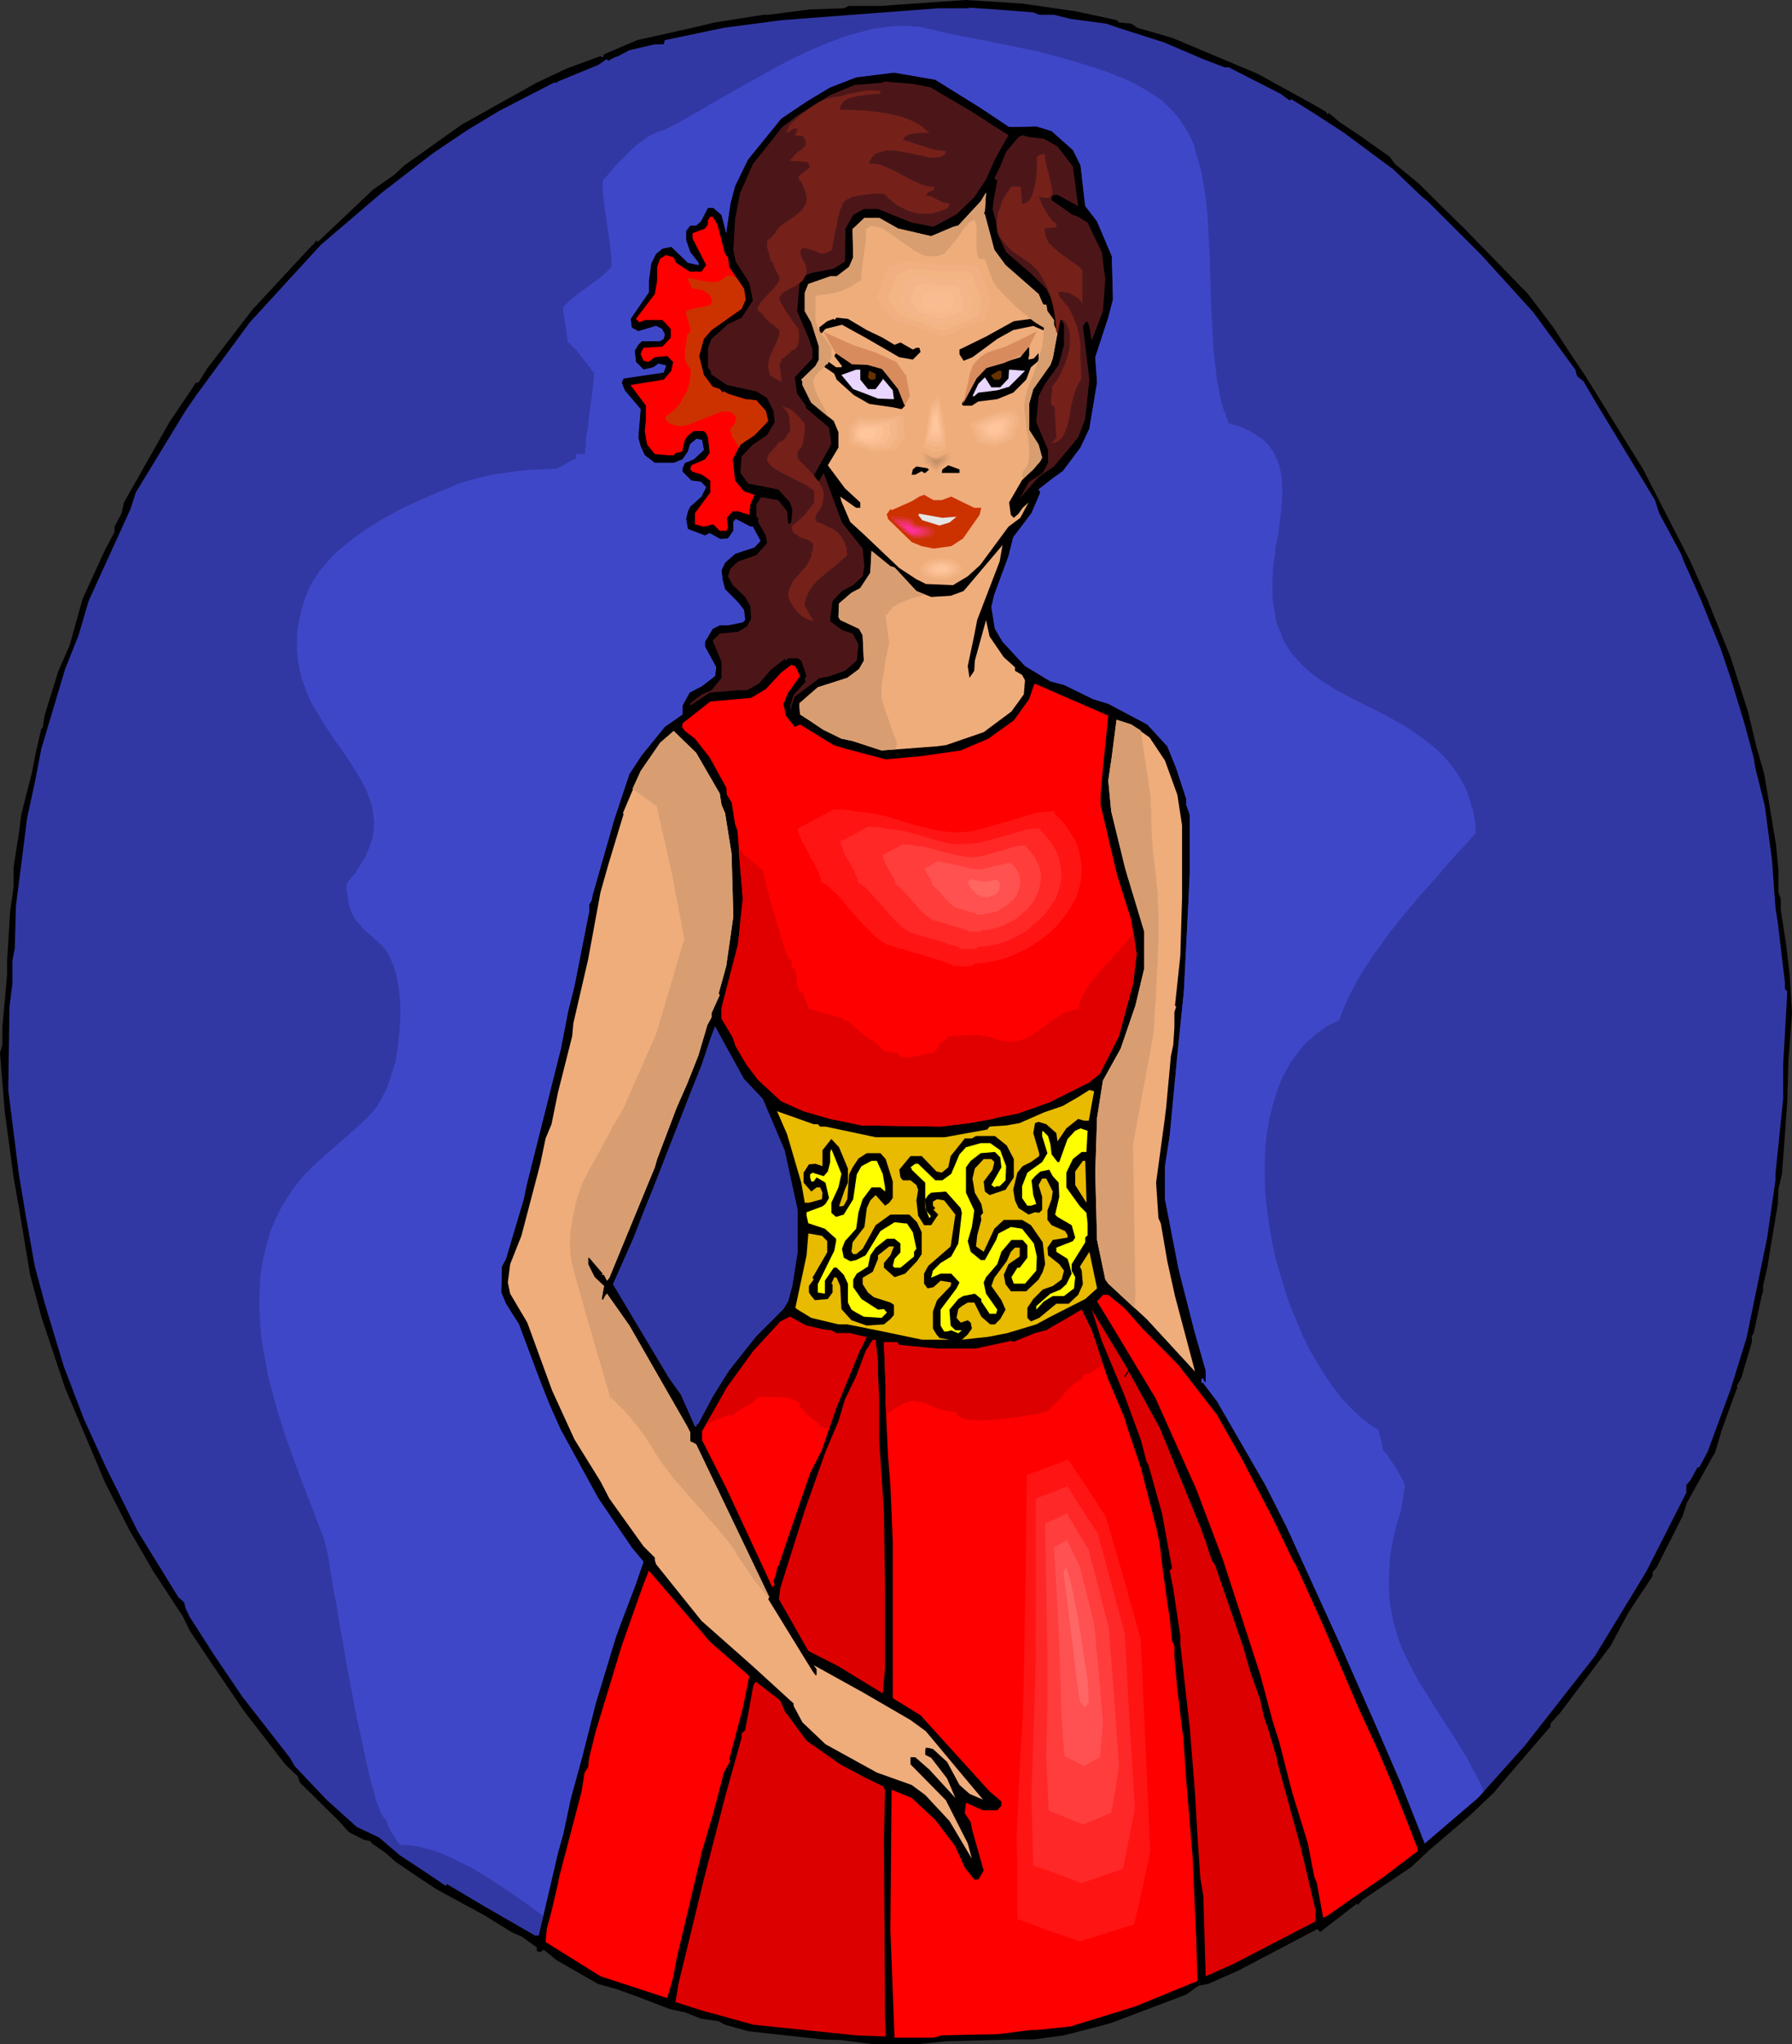 <?xml version="1.0" encoding="UTF-8" standalone="no"?>
<svg
   version="1.0"
   width="129.766mm"
   height="147.998mm"
   id="svg120"
   sodipodi:docname="Woman in Dress 36.wmf"
   xmlns:inkscape="http://www.inkscape.org/namespaces/inkscape"
   xmlns:sodipodi="http://sodipodi.sourceforge.net/DTD/sodipodi-0.dtd"
   xmlns="http://www.w3.org/2000/svg"
   xmlns:svg="http://www.w3.org/2000/svg">
  <rect width="100%" height="100%" fill="#333333" stroke="none"/>
  <sodipodi:namedview
     id="namedview120"
     pagecolor="#ffffff"
     bordercolor="#000000"
     borderopacity="0.25"
     inkscape:showpageshadow="2"
     inkscape:pageopacity="0.0"
     inkscape:pagecheckerboard="0"
     inkscape:deskcolor="#d1d1d1"
     inkscape:document-units="mm" />
  <defs
     id="defs1">
    <pattern
       id="WMFhbasepattern"
       patternUnits="userSpaceOnUse"
       width="6"
       height="6"
       x="0"
       y="0" />
  </defs>
  <path
     style="fill:#000000;fill-opacity:1;fill-rule:evenodd;stroke:none"
     d="m 294.273,3.07 11.312,2.424 0.646,0.646 3.394,0.323 1.616,1.131 9.534,2.747 8.08,3.393 15.352,6.463 15.837,8.725 2.747,1.616 0.646,0.808 0.162,-0.485 3.07,2.585 5.818,3.878 2.262,1.616 5.494,3.878 1.616,2.1 6.464,5.332 3.394,3.393 9.05,8.886 17.453,17.935 6.949,9.21 5.494,8.402 3.07,4.524 15.998,25.852 12.928,25.205 4.686,10.502 6.302,15.673 4.848,15.188 2.101,8.886 2.262,7.917 3.232,19.389 0.646,6.948 v 5.978 l 0.646,1.939 v 2.908 l 1.454,9.371 0.97,8.402 0.646,10.502 -0.97,12.926 -0.323,11.148 -0.646,9.048 -0.808,10.825 -0.97,4.201 -0.162,4.039 -2.909,17.45 -1.131,5.009 v 1.454 l -0.323,0.969 -2.262,10.502 -0.485,0.808 v 1.616 l -2.909,9.856 -1.131,1.939 v 1.131 h -0.162 l -4.04,11.148 -1.778,5.978 -7.757,13.895 -1.131,3.555 -7.272,14.38 -0.97,0.969 v 1.131 l -6.626,10.017 -4.848,9.048 -13.736,18.258 -2.747,3.07 v 0.808 l -11.958,13.895 -3.555,4.201 -6.626,6.301 -11.15,9.533 -4.848,4.524 -13.413,9.048 -1.131,1.293 -0.323,-0.323 -10.019,7.755 -0.808,-0.808 -21.493,11.31 -8.403,3.716 -2.586,0.485 -3.394,2.424 -20.523,7.755 -3.555,0.969 -9.373,2.424 -8.242,1.131 h -5.171 l -18.907,0.485 -7.595,0.808 h -12.443 l -8.565,-1.131 -5.171,-0.162 -20.362,-2.262 -6.302,-1.777 -1.778,-0.969 -4.686,-0.646 -4.525,-1.777 -3.07,-0.646 -1.293,-0.323 -8.403,-3.231 -5.818,-2.1 -5.171,-1.454 -11.312,-6.463 -3.555,-2.908 -0.97,0.646 -0.97,-0.323 v -0.969 l -4.04,-2.908 -2.909,-1.293 -7.272,-4.524 -13.09,-7.109 -5.171,-3.393 -6.141,-4.201 -2.747,-2.424 -3.717,-2.585 -0.485,-0.646 -1.616,-0.323 -4.202,-2.1 -2.747,-3.07 -10.666,-10.502 -0.646,-1.777 -3.394,-3.231 -11.474,-14.865 -9.534,-14.057 -5.171,-7.755 -1.778,-3.716 -8.242,-12.603 L 35.39,418.634 28.765,405.708 17.776,379.695 11.312,360.306 8.242,348.835 5.01,329.446 3.717,322.175 1.293,304.079 0,288.083 0.646,285.983 v -4.847 L 1.939,266.756 v -3.555 l 0.808,-13.572 0.97,-6.948 v -5.332 l 1.454,-9.371 0.646,-5.009 1.616,-6.463 1.293,-5.009 1.131,-5.817 1.454,-6.301 h 0.323 l 0.646,-3.878 3.717,-11.956 3.07,-6.948 3.555,-12.764 6.141,-13.411 2.586,-4.847 v -1.454 l 1.939,-3.716 0.646,-2.908 12.443,-21.974 7.272,-10.825 h 0.646 L 56.722,100.821 69.003,84.825 85.486,67.052 h 0.162 l 0.97,-1.293 0.323,0.485 15.19,-14.38 5.818,-4.039 2.747,-2.585 15.675,-11.148 20.523,-11.472 8.242,-3.878 9.211,-3.393 0.323,0.323 h 0.323 l 0.323,-0.808 9.05,-3.878 13.736,-3.07 7.595,-1.777 13.251,-2.1 h 1.293 l 11.474,-1.454 9.211,-0.323 1.454,-0.646 h 8.888 L 245.47,1.293 264.377,0 279.729,0.969 Z"
     id="path1" />
  <path
     style="fill:#3238a3;fill-opacity:1;fill-rule:evenodd;stroke:none"
     d="m 282.8,3.393 1.616,0.646 h 4.04 l 4.525,1.131 9.696,1.293 4.363,1.454 11.635,3.716 10.181,4.362 6.302,2.424 h 1.131 l 7.595,3.878 6.626,3.393 2.424,1.777 0.485,-0.323 5.494,3.393 8.726,5.655 13.736,10.179 7.595,7.271 1.778,1.454 14.706,14.703 14.221,15.673 11.474,15.673 0.485,1.777 1.778,1.454 3.394,5.817 16.16,26.659 1.131,3.555 5.979,11.148 0.808,2.1 4.525,10.179 5.494,13.572 2.747,8.079 3.878,12.764 2.424,9.048 0.485,2.908 2.586,10.341 1.939,14.703 0.97,13.087 0.646,4.201 1.939,16.319 v 1.777 l 0.646,0.646 -0.646,11.633 -0.485,8.24 v 9.533 l -2.101,20.52 v 1.777 l -2.262,15.673 -5.656,27.467 -4.363,14.057 -6.302,17.127 -2.262,4.201 h -0.485 l -1.939,3.555 -1.131,1.293 v 2.1 l -10.989,21.651 -7.272,11.956 -6.787,11.148 -19.23,24.559 -12.766,14.218 -14.544,12.441 -6.464,-16.319 -6.787,-15.673 -10.181,-23.105 -14.382,-31.507 -5.818,-11.472 -13.251,-22.943 -3.555,-4.686 -0.162,-0.323 h -0.485 v -1.131 h 0.485 v 0.323 l 0.646,0.808 v -3.393 l -3.07,-10.664 -3.878,-15.188 -0.485,-1.939 -3.717,-19.066 v -9.048 l 1.293,-8.24 2.101,-22.135 1.778,-17.45 1.293,-25.367 0.323,-7.109 v -15.834 l -0.97,-2.747 v -1.616 l -2.747,-8.402 -2.424,-5.978 -5.494,-5.978 -10.666,-5.655 -4.202,-1.293 -7.918,-3.878 -3.717,-0.969 -6.949,-4.201 -6.141,-6.624 -2.101,-3.555 -0.97,-5.978 0.808,-3.393 3.878,-10.502 1.293,-5.17 5.01,-6.624 2.424,-5.655 -0.485,-0.808 3.878,-3.07 2.747,-1.939 4.848,-6.463 2.424,-5.17 2.101,-12.603 -0.485,-6.948 3.555,-10.825 1.293,-5.009 -0.323,-11.795 -4.04,-9.533 -3.232,-4.201 -1.293,-11.148 -2.101,-4.201 -5.818,-5.17 -4.202,-1.293 -4.363,0.162 h -3.07 l -7.757,-5.17 -8.565,-5.332 -3.878,-2.424 -11.312,-1.939 -10.342,1.293 -7.11,2.747 -6.464,3.878 -6.949,4.686 -9.05,11.148 -0.646,1.293 -2.909,5.978 -1.293,4.847 -0.97,6.786 -0.162,1.293 -1.293,-5.009 -2.262,-1.939 h -1.454 l -1.939,3.716 -1.293,1.131 h -1.616 l -1.131,1.454 v 2.585 l 1.131,3.231 2.262,2.908 v 0.646 l -2.909,-0.646 -4.525,-4.362 -2.424,0.485 -1.778,1.454 -1.293,2.585 -0.646,4.686 v 3.231 l -5.01,7.271 0.323,2.424 1.778,0.969 4.848,-1.454 1.616,0.808 0.808,1.454 -0.323,1.293 -1.131,0.646 h -4.848 l -0.97,0.969 -0.97,1.616 0.323,3.07 2.101,2.1 2.747,-0.646 1.293,-0.969 1.454,0.323 h 0.323 l 0.323,0.323 -0.646,1.777 -10.989,1.616 -0.485,1.131 0.808,2.1 4.363,5.17 -0.646,7.755 0.646,2.424 1.131,2.424 2.747,2.1 h 5.171 l 2.424,-0.969 1.454,-2.1 0.646,-2.1 1.778,-1.454 1.131,0.323 h 0.323 l 0.485,2.747 -2.747,2.585 -2.424,0.969 -0.646,1.454 v 0.969 l 2.424,2.424 2.586,0.323 1.454,1.454 -1.293,2.585 -3.07,2.747 -0.646,1.293 -0.485,2.1 0.485,2.747 4.686,1.777 1.293,-0.646 2.909,1.616 2.101,-0.162 1.454,-2.1 v -2.424 l 0.646,-0.808 4.04,2.1 h 0.646 l 2.101,3.878 -1.616,1.777 -5.333,1.777 -2.747,2.424 -0.97,2.1 0.323,2.747 0.646,2.424 3.555,3.555 1.616,2.1 0.323,2.747 -0.646,0.646 -4.04,0.808 h -2.262 l -1.939,0.969 -2.101,3.555 v 1.293 l 3.07,5.655 -0.323,2.424 -3.555,2.747 -3.394,1.777 -1.939,3.555 v 2.424 l -4.848,3.393 -6.302,7.755 -3.394,5.17 -4.202,12.603 -5.818,20.358 -0.323,1.616 -0.646,1.131 v 1.777 l -4.04,20.52 -1.778,7.109 -1.939,10.017 -9.373,37.323 -0.808,3.878 -4.848,16.319 -1.131,2.1 -0.162,7.109 1.293,3.07 3.555,5.655 5.494,14.703 2.747,6.948 3.07,6.948 10.342,18.904 9.211,13.572 3.232,3.878 -2.424,6.948 -3.878,10.179 -1.293,3.555 -5.494,18.096 -3.717,14.703 -3.07,11.148 -2.101,9.856 -1.454,5.17 -5.171,22.297 v 0.323 h -1.131 l -13.736,-7.917 -10.342,-6.14 -0.323,0.485 -4.525,-3.07 -8.08,-5.332 -5.656,-4.847 -6.141,-2.908 -8.242,-7.432 -8.726,-9.21 -1.293,-2.262 -13.09,-16.804 -7.757,-11.472 -6.626,-10.341 -1.131,-2.424 -0.323,-1.454 -1.616,-1.454 -11.15,-18.096 -8.888,-17.935 L 22.947,388.258 17.453,373.878 12.282,356.752 9.534,346.573 7.11,333 5.171,321.367 2.262,298.262 2.586,275.481 3.394,269.179 v -6.301 l 0.646,-3.393 0.323,-11.633 3.07,-24.074 2.101,-9.694 1.778,-9.21 6.464,-21.651 3.717,-9.371 2.747,-9.371 11.474,-25.205 1.454,-4.524 13.574,-22.297 3.232,-4.686 14.382,-19.55 19.392,-21.166 16.806,-14.38 14.059,-10.825 9.373,-6.301 8.565,-5.17 15.029,-7.755 h 0.808 l 0.323,-0.323 10.989,-4.524 2.424,-1.616 0.323,0.485 1.778,-0.969 0.97,-0.323 3.07,-1.616 6.949,-1.616 h 2.424 l 0.323,-1.131 16.16,-3.393 15.998,-2.1 42.662,-3.231 h 8.08 l 0.485,-0.162 7.272,0.485 z"
     id="path2" />
  <path
     style="fill:#4c1619;fill-opacity:1;fill-rule:evenodd;stroke:none"
     d="m 254.681,23.913 10.989,6.463 10.342,6.624 -3.717,6.624 -2.424,5.493 -3.232,4.847 -4.848,4.686 -6.302,3.393 -5.979,-1.131 -9.211,-3.716 h -3.878 l -2.909,1.616 -2.101,3.716 -0.162,9.048 -3.07,1.939 -5.818,1.131 -1.778,0.646 -1.778,2.424 -0.646,7.432 3.232,7.594 0.97,2.908 v 2.424 l -4.848,5.17 0.646,4.524 2.424,3.231 v 0.646 l 6.302,5.332 0.646,4.524 -4.848,8.725 v 2.1 l -0.323,0.323 0.808,0.646 2.262,-3.878 5.01,13.572 5.656,7.109 0.485,4.847 -0.485,2.747 -2.586,2.424 -3.07,1.616 -2.586,2.747 -0.646,4.847 v 0.646 l 3.232,2.424 2.909,0.969 1.616,2.908 -0.485,4.524 -3.232,2.747 -4.04,1.454 -3.07,0.646 -6.626,5.009 -0.97,2.747 v 1.131 l -0.323,-1.131 0.97,-3.231 3.394,-3.716 -0.323,-0.323 v -0.485 l 0.485,-0.646 -1.454,-4.201 -0.97,-0.646 h -2.586 l -0.646,0.646 -0.323,-0.485 -3.717,2.908 -3.394,3.878 -3.232,1.777 h -2.424 l -7.757,0.646 -5.333,3.555 v -0.646 l 3.232,-2.424 2.586,-1.131 2.747,-3.393 v -4.362 l -2.424,-5.817 1.939,-1.939 5.01,-0.485 2.424,-1.454 1.131,-2.1 -0.162,-3.393 -1.454,-2.585 -3.394,-3.231 -1.293,-2.424 0.646,-2.1 2.101,-1.939 5.01,-1.777 2.909,-3.231 -0.323,-2.1 -2.101,-3.716 v -0.485 l 0.162,-0.323 -0.646,-0.646 v -3.393 l 1.293,-1.939 4.686,0.808 2.424,3.07 0.323,3.555 0.808,-0.485 0.323,-3.393 -0.646,-2.1 -3.232,-3.555 -8.242,-1.616 -2.101,-2.908 0.323,-4.524 3.07,-3.231 3.878,-2.585 2.101,-3.555 -0.323,-3.07 -1.778,-3.555 -2.909,-1.777 -8.08,-1.777 -4.525,-3.07 0.323,-0.323 -0.97,-1.454 v -5.332 l 0.97,-2.424 4.525,-4.039 3.717,-1.777 3.07,-4.686 -0.97,-4.847 -3.717,-5.817 -0.646,-3.231 0.485,-8.402 1.293,-6.948 3.555,-8.079 8.08,-10.179 4.04,-3.07 9.05,-5.655 6.626,-2.747 7.757,-0.646 0.323,-0.323 7.918,0.646 z"
     id="path3" />
  <path
     style="fill:#4c1619;fill-opacity:1;fill-rule:evenodd;stroke:none"
     d="m 285.708,37.969 3.717,2.1 4.202,5.493 1.454,10.825 -5.656,-3.07 h -0.97 l -0.646,0.646 v 0.808 l 5.818,4.039 1.454,0.485 2.586,1.616 3.878,8.079 0.97,7.432 -0.646,8.725 -3.07,8.079 -0.808,-4.524 -0.646,-0.808 -0.97,1.293 1.778,14.703 -1.131,10.664 -1.939,5.17 -6.626,7.917 -4.202,2.908 -5.171,5.817 2.586,-4.524 3.717,-2.424 1.454,-2.747 v -3.555 l -3.232,-7.594 0.646,-7.109 1.778,-3.393 3.717,-5.17 1.454,-5.493 v -5.493 l -4.848,-9.856 -4.04,-4.039 -6.949,-5.978 -2.424,-5.17 -0.323,-2.908 -0.97,-3.716 0.485,-3.555 0.808,-4.201 -0.808,-0.646 1.616,-3.231 1.616,-4.039 3.394,-4.039 1.131,-0.485 1.616,0.485 z"
     id="path4" />
  <path
     style="fill:#efad7c;fill-opacity:1;fill-rule:evenodd;stroke:none"
     d="m 269.225,58.328 0.323,0.323 2.586,9.694 3.07,4.201 9.05,7.917 1.131,2.585 0.323,0.323 h 0.646 l 0.323,1.777 1.778,2.424 v 1.293 l 0.97,2.262 -1.293,6.948 -0.646,1.777 -4.686,6.624 -1.131,4.039 v 7.109 l 2.586,4.039 0.97,3.555 -0.485,0.969 -1.939,2.262 -3.07,2.908 -3.555,6.14 0.485,3.393 0.808,0.808 1.293,-1.131 1.131,-1.616 1.616,-1.454 0.162,-0.323 -2.424,4.524 -3.232,2.424 -7.757,10.502 -3.394,3.07 -4.04,2.424 -7.434,-0.323 -2.586,-1.293 -4.686,-3.07 -9.696,-9.21 -3.717,-3.393 -2.424,-5.655 -0.323,-1.293 4.363,3.07 h 1.131 V 137.498 l -4.202,-3.878 -4.686,-6.301 2.909,-4.847 v -4.201 l -1.293,-3.07 -6.141,-5.009 -2.424,-4.847 v -0.969 l -0.323,-0.485 3.878,-3.716 0.97,-1.777 V 94.843 l -2.101,-6.624 -1.778,-3.07 v -5.009 l 0.97,-2.424 5.979,-2.1 h 1.778 l 3.394,-2.585 1.131,-2.585 -0.162,-7.755 3.232,-3.07 h 4.04 l 5.171,2.908 9.05,2.1 6.141,-2.585 1.293,-0.323 6.141,-6.624 1.454,-2.424 -0.323,5.17 z"
     id="path5" />
  <path
     style="fill:#ff0000;fill-opacity:1;fill-rule:evenodd;stroke:none"
     d="m 196.344,61.397 2.101,8.079 0.808,0.969 0.323,2.585 4.04,5.978 0.485,2.908 -1.131,2.585 -8.242,5.817 -2.101,2.424 -1.293,4.686 1.293,5.17 2.424,3.231 1.939,0.646 0.808,0.969 0.323,-0.323 1.131,0.646 4.686,1.454 3.07,0.323 2.586,2.908 0.646,2.747 -3.717,3.878 -3.878,2.585 -2.101,4.039 0.646,5.817 2.424,2.908 2.909,0.969 -1.131,2.585 -0.323,2.908 -3.07,-0.969 h -1.454 l -1.616,1.777 0.323,2.747 -0.485,0.808 h -1.778 l -1.778,-1.777 -2.586,0.646 -2.424,-0.646 v -3.07 l 4.202,-5.655 v -3.231 l -2.262,-1.616 -2.586,-0.808 -0.646,-0.646 0.323,-1.131 3.717,-1.616 1.293,-1.777 -0.485,-4.201 -0.485,-1.131 -0.646,-0.646 h -2.747 l -1.616,1.293 -0.808,1.131 -0.808,3.231 -1.616,0.323 -0.646,0.646 h -1.616 l -3.555,-0.323 -2.101,-2.585 -0.646,-3.716 0.323,-3.231 v -3.716 l -3.878,-5.17 -0.323,-0.485 9.05,-1.454 2.101,-2.424 0.485,-2.424 -1.616,-1.616 -3.394,0.323 -1.778,1.293 -1.293,-0.323 -0.808,-1.777 0.323,-0.969 0.485,-0.808 5.171,-0.323 2.262,-2.424 V 89.996 L 181.315,87.572 h -4.848 l -1.454,0.646 -0.97,-0.969 5.171,-6.786 0.646,-3.716 v -3.716 l 0.808,-2.262 1.616,-0.969 2.101,0.646 0.646,1.454 3.717,2.424 h 3.232 l 1.293,-1.777 -3.717,-7.271 v -1.454 l 3.394,-1.293 0.808,-1.131 v -1.131 l 0.646,-0.969 h 0.646 z"
     id="path6" />
  <path
     style="fill:#000000;fill-opacity:1;fill-rule:evenodd;stroke:none"
     d="m 237.229,90.319 4.363,2.1 3.232,1.939 1.616,-0.646 3.394,1.939 0.97,-0.485 h 0.808 l 0.323,1.131 -1.454,1.454 -0.646,0.646 -3.717,-0.646 -9.211,-5.332 -6.464,-3.555 -4.525,1.131 -0.97,1.131 h -0.485 l -0.323,-0.485 v -0.969 l 2.262,-1.777 1.778,-0.646 0.162,0.323 0.646,-0.646 3.07,0.323 z"
     id="path7" />
  <path
     style="fill:#000000;fill-opacity:1;fill-rule:evenodd;stroke:none"
     d="m 286.355,88.218 1.454,2.1 h -2.424 l -2.586,-1.131 -5.494,1.131 -4.363,2.424 -6.787,5.009 -2.424,0.969 -1.131,-1.777 v -1.293 l 7.272,-3.555 7.595,-4.201 4.848,-0.646 1.939,0.323 z"
     id="path8" />
  <path
     style="fill:#000000;fill-opacity:1;fill-rule:evenodd;stroke:none"
     d="m 281.668,97.428 -0.162,0.323 v 0.646 l 1.454,-0.323 1.293,-1.454 v 2.1 l -2.101,1.777 -1.293,3.393 -3.555,3.555 -4.363,1.777 -5.171,0.646 -1.778,1.131 h -2.424 l -0.323,-0.485 4.202,-7.594 2.101,-2.1 9.696,-3.07 2.262,-2.908 0.162,0.323 z"
     id="path9" />
  <path
     style="fill:#000000;fill-opacity:1;fill-rule:evenodd;stroke:none"
     d="m 238.521,99.852 2.747,0.969 5.171,5.978 1.293,4.201 -0.97,0.969 -2.262,-0.485 -6.626,-0.969 -4.202,-2.424 -4.686,-4.201 -0.646,-1.616 -2.586,-1.777 -0.323,-0.323 v -1.131 l 0.485,-0.646 2.909,2.1 h 1.454 l 0.162,-0.323 -2.101,-2.747 0.646,-1.131 4.525,2.747 z"
     id="path10" />
  <path
     style="fill:#e8d6ff;fill-opacity:1;fill-rule:evenodd;stroke:none"
     d="m 235.451,103.891 2.101,2.585 h 2.101 l 1.939,-2.585 v -0.323 l 2.747,3.231 0.323,2.424 -4.363,-0.162 -4.202,-1.616 -2.586,-0.969 -3.232,-3.878 4.04,-1.454 h 1.131 z"
     id="path11" />
  <path
     style="fill:#e8d6ff;fill-opacity:1;fill-rule:evenodd;stroke:none"
     d="m 276.174,105.83 -3.232,0.969 -5.171,0.646 -1.131,0.969 h -0.485 l 1.616,-3.393 1.778,-1.777 1.778,2.747 h 2.424 l 2.262,-2.424 0.162,-2.424 4.363,0.323 z"
     id="path12" />
  <path
     style="fill:#663200;fill-opacity:1;fill-rule:evenodd;stroke:none"
     d="m 239.653,103.568 -0.485,0.323 h -0.97 l -0.646,-0.646 0.323,-1.777 1.778,0.808 z"
     id="path13" />
  <path
     style="fill:#663200;fill-opacity:1;fill-rule:evenodd;stroke:none"
     d="m 274.073,103.245 -0.485,0.646 h -1.454 l -0.808,-0.969 v -0.323 l 1.939,-1.131 h 0.808 z"
     id="path14" />
  <path
     style="fill:#000000;fill-opacity:1;fill-rule:evenodd;stroke:none"
     d="m 262.6,129.419 h -4.848 l 0.162,-0.969 1.616,-1.131 3.07,1.131 z"
     id="path15" />
  <path
     style="fill:#000000;fill-opacity:1;fill-rule:evenodd;stroke:none"
     d="m 254.035,128.45 h 0.323 l -1.131,0.969 h -0.323 l -0.646,-0.485 -1.778,0.969 h -0.97 l 0.323,-1.454 0.97,-0.808 3.07,0.485 z"
     id="path16" />
  <path
     style="fill:#990000;fill-opacity:1;fill-rule:evenodd;stroke:none"
     d="m 286.84,134.751 -0.485,3.878 3.394,0.969 1.454,1.777 -0.97,3.878 -2.101,0.969 -2.101,-0.323 -0.808,-1.131 -1.939,2.747 0.97,4.039 v 1.616 l -2.101,2.424 -1.293,0.485 v 2.1 l 2.101,1.293 0.808,1.454 v 2.908 l -0.97,1.616 -0.485,0.485 3.07,2.908 1.293,2.908 -0.323,4.524 -0.646,1.777 h -0.485 l -0.485,-1.131 -1.778,1.616 -2.101,-0.485 -1.131,-1.777 0.162,-2.424 1.616,-2.1 h 2.101 l 1.131,1.131 h 0.485 l -0.485,-1.777 -2.586,-3.231 -1.293,-0.646 -0.646,-0.808 h -2.747 l -1.293,-2.585 1.939,-4.686 0.97,-0.646 0.646,-2.424 -2.424,-2.908 0.162,-4.847 1.778,-1.777 2.262,0.969 1.454,-1.616 1.454,-5.332 0.808,-0.646 v -3.07 l 0.162,-2.424 0.323,-0.485 h 0.646 z"
     id="path17" />
  <path
     style="fill:#cc3200;fill-opacity:1;fill-rule:evenodd;stroke:none"
     d="m 257.752,136.852 2.586,-0.969 6.302,3.07 h 1.939 l -0.485,1.939 -4.525,6.463 -3.232,2.1 -4.848,0.646 -3.232,-0.646 -2.747,-1.131 -6.464,-6.301 -0.323,-1.293 0.97,-1.454 0.323,0.323 5.494,-2.424 2.101,-1.293 1.293,-0.485 2.586,1.454 z"
     id="path18" />
  <path
     style="fill:#cc3200;fill-opacity:1;fill-rule:evenodd;stroke:none"
     d="m 254.358,139.275 -3.07,-0.969 h -0.323 l 1.293,-0.808 2.586,1.131 z"
     id="path19" />
  <path
     style="fill:#cc3200;fill-opacity:1;fill-rule:evenodd;stroke:none"
     d="m 261.63,138.629 -2.101,0.646 -3.07,-0.323 h 1.454 l 2.262,-0.969 0.808,0.646 z"
     id="path20" />
  <path
     style="fill:#cc3200;fill-opacity:1;fill-rule:evenodd;stroke:none"
     d="m 250.803,143.799 3.555,2.1 h 5.171 l 2.262,-1.454 3.07,-3.878 1.293,0.808 -1.454,2.424 -4.363,3.231 h -7.434 l -4.363,-1.777 -3.394,-3.878 h -0.323 l 2.909,-1.454 1.454,0.969 z"
     id="path21" />
  <path
     style="fill:#cc3200;fill-opacity:1;fill-rule:evenodd;stroke:none"
     d="m 254.358,143.638 0.97,0.323 h 1.293 l 0.485,-0.323 0.808,-0.808 0.323,0.162 -0.485,0.646 -0.97,0.646 h -1.939 l -0.97,-0.323 -0.97,-0.969 0.646,-0.485 0.323,0.323 z"
     id="path22" />
  <path
     style="fill:#e5e5e5;fill-opacity:1;fill-rule:evenodd;stroke:none"
     d="m 261.792,141.376 -1.939,1.616 -2.747,0.808 -4.686,-1.454 -1.131,-1.454 0.323,-0.323 6.302,1.131 z"
     id="path23" />
  <path
     style="fill:#ff0000;fill-opacity:1;fill-rule:evenodd;stroke:none"
     d="m 289.102,143.476 -0.323,0.323 -0.97,0.323 h -0.97 l -0.808,-1.131 v -1.616 l 0.646,-0.485 2.424,0.485 z"
     id="path24" />
  <path
     style="fill:#efad7c;fill-opacity:1;fill-rule:evenodd;stroke:none"
     d="m 267.448,169.651 -0.808,4.201 -1.778,8.402 0.485,3.231 1.293,-1.939 0.162,-2.747 3.07,-11.148 0.97,4.524 3.878,5.655 3.07,2.747 v 0.969 l 1.939,1.131 0.808,1.454 -0.323,3.878 -3.394,4.686 -7.595,5.655 -10.342,3.555 -2.586,0.323 -15.029,1.131 -7.918,-2.585 -3.07,-0.646 -4.848,-2.424 -4.202,-2.747 -2.262,-1.454 -0.162,-2.1 v -0.969 l 5.01,-4.362 8.08,-2.585 3.232,-2.424 1.293,-2.262 -0.323,-6.948 -0.97,-1.777 -5.171,-2.424 -0.485,-0.808 0.162,-3.716 3.394,-2.908 2.424,-1.293 2.747,-4.201 0.323,-5.978 5.171,4.201 1.131,0.323 5.979,6.463 4.04,1.616 5.333,-0.323 3.555,-1.293 10.666,-12.603 -0.808,4.524 z"
     id="path25" />
  <path
     style="fill:#ff0000;fill-opacity:1;fill-rule:evenodd;stroke:none"
     d="m 282.8,151.878 -0.485,1.777 h -2.424 l -1.131,-1.454 0.97,-3.07 1.778,0.323 z"
     id="path26" />
  <path
     style="fill:#ff0000;fill-opacity:1;fill-rule:evenodd;stroke:none"
     d="m 281.668,162.703 v 1.131 l -1.454,0.969 -1.778,-0.323 0.323,-2.585 1.454,-0.969 h 1.293 z"
     id="path27" />
  <path
     style="fill:#ff0000;fill-opacity:1;fill-rule:evenodd;stroke:none"
     d="m 283.284,175.306 v 0.323 l -0.485,0.646 h -0.646 l -0.646,-0.646 0.808,-1.454 h 1.293 z"
     id="path28" />
  <path
     style="fill:#ff0000;fill-opacity:1;fill-rule:evenodd;stroke:none"
     d="m 218.968,185 -3.232,4.524 -1.293,3.07 0.646,3.231 2.424,3.07 1.454,-0.646 9.211,5.655 3.232,0.969 10.989,2.908 9.211,-0.808 11.312,-1.616 7.595,-3.231 6.949,-5.009 4.202,-5.817 1.293,-3.878 0.323,-0.323 20.038,8.725 -1.454,14.38 -0.646,7.271 v 2.747 l 4.525,19.227 3.878,12.279 1.454,9.371 -0.97,8.079 -3.878,14.38 -5.171,10.179 -2.909,2.424 -4.202,2.1 -6.787,3.393 -8.726,3.07 -5.818,1.131 -0.97,0.323 -6.302,1.131 -7.918,0.969 -21.654,-0.323 -4.525,-0.969 -4.04,-0.808 -7.272,-2.1 -6.141,-2.747 -6.302,-5.817 -3.07,-4.039 -3.07,-5.17 -0.808,-2.424 -3.07,-5.17 v -2.908 l 4.525,-17.45 1.293,-12.441 -1.454,-18.581 -0.646,-1.777 -0.97,-5.978 -1.293,-2.1 -0.162,-1.939 -4.525,-8.24 -4.04,-5.17 -2.747,-2.1 -0.808,-1.131 0.162,-0.969 7.595,-5.978 11.15,-0.969 4.04,-2.424 4.202,-4.524 2.747,-2.1 1.131,0.323 z"
     id="path29" />
  <path
     style="fill:#efad7c;fill-opacity:1;fill-rule:evenodd;stroke:none"
     d="m 314.635,201.804 4.202,6.301 3.394,9.371 1.293,8.402 v 19.55 l -0.485,16.157 -1.454,13.572 0.323,0.323 -0.485,1.454 v 4.201 l -0.323,4.847 -0.646,3.07 -1.293,14.057 -0.485,3.878 -2.262,16.642 0.646,9.694 0.646,1.454 1.778,10.341 2.101,9.533 5.494,20.681 -13.251,-14.38 -10.504,-9.694 -0.808,-1.131 -2.262,-10.825 -0.485,-18.419 0.485,-15.026 1.616,-10.179 4.848,-8.725 4.04,-11.795 2.424,-10.179 v -10.017 l -5.171,-17.127 -3.878,-15.834 -0.808,-8.402 0.97,-6.624 1.293,-10.017 4.04,1.293 z"
     id="path30" />
  <path
     style="fill:#efad7c;fill-opacity:1;fill-rule:evenodd;stroke:none"
     d="m 196.99,217.153 0.485,3.07 0.97,2.262 1.778,11.148 0.485,17.127 -1.939,13.572 -2.101,7.594 0.323,0.323 -2.262,5.009 v 1.131 l -1.131,2.1 -2.424,8.24 -3.07,7.755 -2.909,6.624 -5.333,14.057 -0.646,2.262 -12.443,30.214 -0.646,0.808 -0.646,-1.293 -0.162,-0.323 h -0.646 l 0.323,-0.323 -3.717,-4.362 h -0.323 v 1.777 l 1.778,3.555 2.586,2.424 -0.646,3.555 0.323,0.323 0.808,-1.454 0.323,-0.323 6.141,8.725 15.837,27.629 0.808,1.616 v 2.424 l 1.616,0.808 20.038,41.847 -0.323,0.485 8.726,14.218 3.394,5.493 0.808,1.131 h 0.323 v -1.616 l -0.808,-1.131 13.413,7.432 13.09,7.594 4.202,3.07 12.282,14.703 3.394,4.039 -3.717,-1.616 -2.747,-2.424 -3.394,-6.301 -3.878,-3.555 -1.454,-0.323 h -0.485 l -0.162,0.646 v 1.293 l 1.616,0.808 4.363,5.655 2.262,5.332 -7.11,-7.755 -3.878,-3.393 h -1.293 v 1.939 l 9.696,9.856 5.979,11.795 1.131,4.201 -6.141,-10.341 -6.626,-7.109 -3.717,-2.747 -9.534,-3.393 -14.059,-7.755 -6.302,-5.978 -2.424,-4.524 v -0.646 l -11.15,-10.179 -14.059,-12.441 -12.443,-15.511 -0.323,-1.131 v -0.646 l -3.07,-3.07 -9.373,-13.087 -2.424,-4.686 -7.11,-11.472 -6.141,-13.41 -6.787,-18.581 -4.686,-7.917 -0.646,-3.07 0.646,-5.009 3.07,-7.755 5.171,-19.712 1.454,-6.948 1.616,-3.878 1.778,-8.725 3.878,-15.349 0.323,-3.555 4.04,-17.45 3.394,-18.419 2.101,-7.432 4.202,-13.895 -0.162,-0.323 4.848,-11.472 5.333,-7.755 3.717,-3.231 6.141,5.978 z"
     id="path31" />
  <path
     style="fill:#000000;fill-opacity:1;fill-rule:evenodd;stroke:none"
     d="m 215.736,286.952 1.131,1.131 0.808,-0.323 h 0.646 l 0.485,0.323 -1.293,0.646 -3.717,-0.969 -6.141,-6.624 0.646,-1.454 0.97,0.323 z"
     id="path32" />
  <path
     style="fill:#3238a3;fill-opacity:1;fill-rule:evenodd;stroke:none"
     d="m 208.787,300.686 5.979,14.057 3.555,16.319 v 11.633 l -1.454,9.21 -1.131,4.201 -1.293,2.1 -7.434,7.432 -7.434,9.371 -4.363,6.948 -1.454,2.747 -2.586,4.847 -0.485,0.323 v 0.485 h -0.485 l -3.878,-8.725 -3.232,-4.524 -15.352,-25.69 5.656,-12.764 2.424,-6.301 2.747,-6.786 10.181,-26.013 3.232,-8.079 2.424,-7.271 1.293,-3.393 7.918,14.38 z"
     id="path33" />
  <path
     style="fill:#000000;fill-opacity:1;fill-rule:evenodd;stroke:none"
     d="m 300.252,282.428 -5.171,14.057 -0.485,0.646 h -0.323 v -2.424 l 0.808,-1.454 3.555,-8.725 v -0.969 l -0.485,-0.323 -3.555,3.716 -0.646,-0.646 4.686,-4.847 h 1.131 z"
     id="path34" />
  <path
     style="fill:#000000;fill-opacity:1;fill-rule:evenodd;stroke:none"
     d="m 283.769,290.184 6.787,6.301 0.323,0.323 -0.323,0.646 -3.717,-2.262 -5.171,-5.332 v -0.808 l 5.818,-2.1 1.616,1.131 z"
     id="path35" />
  <path
     style="fill:#000000;fill-opacity:1;fill-rule:evenodd;stroke:none"
     d="m 222.685,292.607 0.808,1.131 -0.485,0.646 -4.202,-2.908 -1.131,0.485 -0.162,0.323 5.979,8.402 0.323,0.323 v 0.323 l -0.646,0.808 -4.363,-5.978 -2.909,-4.686 0.323,-0.969 0.97,-0.323 2.101,0.323 z"
     id="path36" />
  <path
     style="fill:#000000;fill-opacity:1;fill-rule:evenodd;stroke:none"
     d="m 234.32,302.463 -0.97,3.716 -0.646,0.808 -0.323,-0.323 V 304.079 l 0.97,-2.424 v -8.725 l -0.323,-0.323 h -0.646 l -0.485,0.646 -0.485,4.201 -0.162,0.485 v 0.646 h -0.97 l -0.646,-2.1 0.646,-0.808 0.162,-3.07 1.939,-1.777 h 2.101 z"
     id="path37" />
  <path
     style="fill:#000000;fill-opacity:1;fill-rule:evenodd;stroke:none"
     d="m 251.288,297.939 -10.666,0.646 -2.424,-0.646 0.323,-1.454 13.736,0.323 z"
     id="path38" />
  <path
     style="fill:#e8ba00;fill-opacity:1;fill-rule:evenodd;stroke:none"
     d="m 297.99,306.664 h -1.293 l -1.616,-0.485 -3.232,2.585 -2.424,3.555 -0.323,-2.262 -2.747,-2.424 -2.101,-0.646 -0.97,0.323 -0.485,2.747 1.616,5.493 v 0.808 l -2.262,1.616 -2.262,1.131 -1.454,1.777 -1.131,4.686 0.485,2.908 0.97,2.1 2.747,1.777 1.778,-0.646 1.131,0.162 0.808,-0.808 v -3.555 l -0.97,-3.231 0.97,-1.777 h 1.131 l 1.778,3.555 -0.323,2.1 -1.131,3.07 v 2.585 l 1.131,1.454 3.717,1.616 0.646,1.131 v 0.646 l -4.04,0.646 -1.454,2.1 0.162,2.1 3.07,2.424 1.293,1.777 -0.646,2.424 -2.424,1.777 -2.747,0.969 -2.586,2.585 -1.616,2.424 v 2.747 l 0.97,0.969 2.262,-0.969 4.686,-3.878 h 3.394 l 2.586,-2.424 1.293,-2.908 -0.323,-3.716 -0.485,-1.131 2.586,-4.039 2.101,10.017 -3.232,2.908 -9.534,4.847 -3.878,2.1 -8.08,2.424 -5.01,0.969 -7.272,0.808 1.616,-1.454 1.131,-1.616 -0.323,-1.616 -0.808,-0.646 -1.939,0.646 -1.131,-1.293 0.485,-2.424 0.97,-0.808 1.616,-0.969 h 1.778 l 1.939,3.878 2.424,2.1 h 1.293 l 1.454,-1.454 1.454,-2.585 -1.131,-2.585 -2.747,-3.878 0.808,-2.262 3.394,-4.524 1.131,-2.585 1.131,-1.131 h 1.293 v 2.424 l -3.07,2.1 -1.293,2.908 0.485,2.585 1.454,1.939 h 4.202 l 3.394,-3.231 1.131,-2.1 0.646,-2.1 -0.646,-5.978 -3.232,-4.686 -2.424,-1.454 h -5.01 l -2.586,2.424 -2.909,6.301 -2.101,-1.454 0.323,-3.07 1.131,-4.201 -0.162,-1.131 0.646,-0.808 -0.485,-2.424 -1.778,-3.07 -0.646,-3.878 0.646,-2.747 2.424,-2.585 h 2.101 l 0.808,0.808 -0.485,2.1 -2.424,3.231 0.323,2.747 1.293,0.969 4.363,-1.454 2.262,-3.393 v -5.009 l -1.939,-3.716 -3.232,-2.585 h -5.171 l -1.131,0.646 h -1.939 l -3.878,4.847 -0.646,3.07 -1.778,1.454 -1.454,-0.323 -4.04,-4.201 h -3.07 l -3.07,3.716 0.323,2.1 0.646,0.808 h 2.101 l 1.616,1.293 0.485,1.293 -0.485,2.908 0.485,4.201 1.616,2.585 h 1.939 l 1.939,-2.908 -1.293,-1.293 0.485,-0.485 -0.646,-0.646 v -1.131 l 1.131,-0.646 1.939,0.323 3.07,3.878 -1.293,8.725 -6.141,5.332 -1.131,2.1 v 2.747 l 0.97,1.293 1.616,-0.323 1.939,-1.777 2.909,0.485 -0.162,0.969 -3.717,3.878 -1.131,3.07 v 4.686 l 0.97,1.616 0.808,0.969 2.747,0.485 h 0.97 -8.403 l -10.827,-2.262 -9.696,-1.939 h -2.424 l -7.434,-1.777 -3.717,-2.262 -0.646,-0.485 3.07,-14.38 0.485,-5.978 3.717,0.646 1.454,1.454 v 3.07 l -4.04,6.948 0.323,0.485 -1.293,1.777 v 1.777 l 0.646,0.969 0.97,1.131 3.555,-0.323 1.293,-1.777 v -2.262 l -0.323,-0.162 0.808,-1.777 0.646,0.162 0.97,2.262 0.323,6.301 2.747,3.07 4.202,1.454 4.686,-0.323 1.778,-1.454 0.97,-1.131 v -2.747 l -0.97,-0.646 -4.525,-1.454 -1.616,-1.293 -1.454,-2.262 v -1.777 l 2.747,-1.616 1.454,-3.555 v -0.969 l 3.07,-2.424 h 1.293 l -0.97,2.424 -1.778,2.1 v 1.293 l 2.909,2.585 2.909,-0.969 3.232,-3.393 1.293,-1.939 v -5.978 l -1.293,-2.747 -2.101,-2.1 h -5.171 l -4.04,2.908 -3.555,6.463 -1.778,1.454 h -0.808 l -0.485,-0.646 0.323,-2.585 3.232,-4.201 0.646,-5.17 0.97,-2.1 1.454,-1.454 2.586,2.908 1.131,-0.808 0.97,-1.293 v -4.524 l -1.939,-6.14 -1.454,-1.616 h -3.717 l -2.262,1.454 -1.616,2.424 -0.97,1.939 -0.485,6.786 -0.97,1.777 -0.485,0.162 h -0.808 l 1.616,-4.686 0.808,-1.777 v -3.878 l -2.424,-5.817 -2.101,-2.262 -2.424,3.07 v 4.362 l -1.939,-0.646 -1.778,0.162 -1.454,2.262 v 2.747 l 2.101,2.424 1.454,-1.131 h 0.97 l 0.646,1.454 -0.162,1.777 -3.555,0.969 h -1.131 l -0.97,-5.493 -3.878,-13.249 -2.747,-6.301 10.019,3.555 h 1.131 l 0.646,0.646 h 1.454 l 13.736,2.908 h 18.907 l 11.635,-2.1 0.646,-0.808 4.686,-0.323 3.555,-0.646 6.626,-2.908 5.171,-1.777 4.202,-2.424 3.07,-1.939 1.293,0.323 z"
     id="path39" />
  <path
     style="fill:#ffff00;fill-opacity:1;fill-rule:evenodd;stroke:none"
     d="m 297.344,315.227 h -1.293 l -2.424,1.939 -1.778,3.716 v 4.039 l 3.717,5.17 1.778,1.777 0.323,2.908 v 3.231 l -0.646,0.646 v 1.293 l -3.717,5.978 v 1.777 l 0.97,1.777 -0.323,3.07 -2.747,2.1 h -3.07 l -2.424,1.454 -2.101,2.262 v -0.969 l 3.878,-3.393 2.747,-1.131 1.616,-1.454 1.454,-2.908 -0.646,-2.585 -0.485,-1.454 -3.07,-1.939 v -1.131 l 4.525,-1.777 0.646,-0.969 -0.97,-3.393 -3.878,-2.262 -0.646,-0.646 1.131,-4.847 -0.162,-3.878 -1.616,-1.777 -0.97,-1.777 -2.424,0.485 -1.454,1.293 -0.97,1.131 0.485,4.039 0.808,2.424 -1.454,0.485 h -0.97 l -1.454,-2.1 v -3.231 l 1.454,-3.716 4.04,-2.908 1.454,-2.424 -1.454,-4.686 v -0.969 l 0.162,-0.485 1.454,1.454 0.646,2.262 0.323,2.747 1.616,2.1 h 0.485 l 2.262,-6.301 2.101,-2.262 1.454,-0.646 1.939,0.646 z"
     id="path40" />
  <path
     style="fill:#ffff00;fill-opacity:1;fill-rule:evenodd;stroke:none"
     d="m 273.75,314.743 1.616,4.362 -0.162,3.878 -1.616,1.616 h -0.97 l -0.323,0.323 -0.97,-0.646 2.747,-4.847 -0.323,-2.747 -1.454,-1.454 -3.878,0.323 -2.747,2.1 -1.293,1.777 v 6.948 l 2.262,4.847 -0.646,4.524 -1.131,3.878 0.808,2.908 2.747,2.262 h 1.131 l 3.07,-5.493 0.646,-1.777 3.394,-1.777 3.07,0.485 3.232,4.039 0.808,3.555 -0.162,3.878 -3.07,3.555 h -3.07 l -0.646,-1.777 1.616,-2.585 h 0.646 l 2.101,-2.747 v -3.393 l -1.293,-1.454 h -3.07 l -2.747,3.231 -1.131,3.393 -3.07,3.555 -0.646,1.454 0.646,3.07 3.07,4.362 -0.323,1.131 h -1.778 l -2.262,-3.393 v -0.646 l -1.778,-1.454 -3.232,0.646 -1.293,0.808 -2.424,2.908 0.323,4.362 1.293,1.293 h 1.778 l -0.97,0.808 -1.939,-0.808 -1.131,0.323 h -0.808 l -0.97,-1.616 v -4.362 l 4.363,-5.817 0.808,-1.616 -2.262,-2.424 h -2.909 l -2.586,1.131 0.485,-1.939 2.101,-2.1 2.909,-1.777 1.939,-3.555 0.97,-8.402 -0.323,-1.293 -4.04,-4.524 -4.04,0.323 -0.808,0.646 -0.808,1.131 0.162,3.07 1.293,1.454 v 0.323 l -0.323,0.323 -1.131,-2.747 v -6.948 l -3.717,-3.555 v -0.323 l -0.323,-0.323 1.293,-0.969 h 0.808 l 4.686,4.524 h 1.939 l 2.424,-1.777 2.262,-5.332 1.778,-1.939 4.04,-1.131 h 2.586 z"
     id="path41" />
  <path
     style="fill:#ffff00;fill-opacity:1;fill-rule:evenodd;stroke:none"
     d="m 229.472,324.922 -1.939,4.201 v 2.747 l 1.293,1.131 2.101,-0.646 2.586,-4.201 0.97,-6.786 1.293,-2.262 2.747,-1.454 h 1.454 l 1.616,3.555 0.646,3.716 v 1.131 l -1.293,-1.131 h -2.424 l -2.424,3.231 -1.131,3.555 -0.646,4.524 -3.07,3.393 -0.808,2.1 0.485,2.424 1.778,0.969 1.616,-0.323 2.586,-1.293 4.04,-6.624 3.878,-2.424 2.909,0.323 h 0.485 l 1.616,2.424 0.97,4.524 -0.646,0.808 v 1.293 l -3.717,3.07 h -1.616 l -0.485,-0.485 0.485,-1.939 1.616,-1.777 v -2.424 l -1.616,-1.293 h -2.101 l -3.07,2.424 -1.454,2.1 -0.646,3.07 -3.07,1.939 -0.97,1.616 v 2.1 l 2.262,3.231 4.525,2.908 1.616,-0.162 0.808,0.969 -1.454,1.454 -4.848,-0.323 -2.101,-1.131 -1.293,-0.808 -0.97,-1.939 v -5.17 l -1.131,-2.424 -1.939,-1.939 h -0.808 l -2.424,3.555 v 3.555 l -1.939,-0.323 v -2.262 l 4.525,-9.21 0.485,-2.585 v -0.646 l -3.07,-2.747 -4.363,-1.454 h -0.162 l -0.485,-2.1 v -0.969 l 4.363,-1.616 0.808,-0.646 0.97,-1.616 -0.97,-4.201 -2.424,-1.454 -0.808,1.131 h -0.646 l -0.323,-1.131 v -0.808 l 0.646,-0.485 3.07,0.969 1.131,-1.293 0.646,-2.585 v -2.747 l 0.323,-0.808 2.747,6.786 z"
     id="path42" />
  <path
     style="fill:#e8ba00;fill-opacity:1;fill-rule:evenodd;stroke:none"
     d="m 297.344,327.83 v 1.293 l -3.07,-4.847 v -3.716 l 2.101,-2.908 h 0.646 z"
     id="path43" />
  <path
     style="fill:#ff0000;fill-opacity:1;fill-rule:evenodd;stroke:none"
     d="m 307.686,357.883 5.01,5.655 9.858,10.017 10.504,13.572 6.949,12.279 8.242,15.834 5.818,12.118 0.485,0.646 7.11,15.673 10.181,23.751 5.494,11.956 3.555,8.402 4.04,10.179 3.07,7.917 v 0.646 l -9.373,7.109 -9.696,6.624 -5.494,3.878 -1.293,0.646 -1.778,-9.694 -0.646,-1.454 -1.778,-9.21 -4.363,-14.218 -3.555,-13.895 -1.616,-5.009 -3.555,-13.249 -10.181,-31.345 -7.272,-19.227 -11.15,-24.882 -11.958,-19.873 -4.04,-6.624 1.616,-1.777 h 1.454 z"
     id="path44" />
  <path
     style="fill:#ff0000;fill-opacity:1;fill-rule:evenodd;stroke:none"
     d="m 303.161,377.11 4.525,10.664 0.97,3.231 3.555,10.502 4.202,16.319 0.97,4.524 0.808,6.786 1.293,9.371 0.646,4.201 0.646,6.301 0.646,1.293 v 3.231 l 0.808,8.725 1.293,10.825 0.323,2.1 0.808,11.956 0.97,11.472 0.808,10.017 0.97,21.974 0.323,11.472 -16.968,6.948 -17.776,5.493 -9.211,0.969 h -1.616 l -8.888,1.131 -15.514,0.323 -2.262,0.646 h -10.666 l -1.131,-29.406 0.323,-38.454 5.494,2.262 6.464,5.978 5.494,7.271 2.586,5.817 2.586,3.231 h 1.131 l 1.454,-2.424 -3.07,-10.825 -0.485,-2.424 -1.616,-2.424 0.323,-2.908 4.686,2.1 h 3.878 l 1.131,-1.293 v -1.131 l -3.232,-2.747 -18.907,-20.843 -7.595,-4.686 v -42.817 l -0.646,-15.511 -0.646,-7.917 -0.646,-14.057 v -4.686 l -0.485,-12.441 h 3.555 l 0.646,0.808 10.342,0.969 h 10.666 l 9.696,-2.1 0.485,0.323 5.979,-2.424 3.07,-0.808 7.272,-4.201 2.424,-1.454 2.747,5.655 z"
     id="path45" />
  <path
     style="fill:#dd0000;fill-opacity:1;fill-rule:evenodd;stroke:none"
     d="m 317.382,390.682 11.15,27.144 1.616,4.524 1.454,4.524 0.97,1.454 3.394,9.856 4.525,13.249 1.616,5.817 2.747,7.755 1.131,5.009 0.97,2.747 2.424,8.079 0.323,1.777 6.302,22.943 4.04,17.127 v 3.07 l -22.462,11.633 -7.595,3.393 -0.646,-21.974 -0.808,-4.847 -0.808,-11.795 -0.646,-11.31 -1.454,-18.096 -2.586,-22.943 v -2.1 l -1.939,-13.087 -0.97,-4.847 0.646,-0.646 -2.747,-15.026 -3.717,-13.249 -0.485,-0.808 -1.616,-6.14 -4.525,-12.279 -6.141,-14.703 -2.747,-8.563 9.373,15.511 z"
     id="path46" />
  <path
     style="fill:#ff0000;fill-opacity:1;fill-rule:evenodd;stroke:none"
     d="m 226.401,364.022 h 1.131 l 1.293,0.808 h 3.878 l 3.878,0.969 h 0.646 l -2.101,4.201 -6.302,15.349 -3.878,11.472 -3.232,6.301 -6.949,20.358 -1.616,4.847 -0.485,0.808 -0.323,1.777 -0.646,1.616 0.323,1.131 -0.646,0.646 -12.605,-27.144 -6.626,-13.087 v -2.424 l 6.787,-11.956 7.272,-10.017 7.434,-8.079 2.586,-1.293 4.363,2.424 z"
     id="path47" />
  <path
     style="fill:#dd0000;fill-opacity:1;fill-rule:evenodd;stroke:none"
     d="m 240.299,372.586 v 3.393 l 0.323,6.624 v 11.472 l 1.293,19.55 0.323,21.974 v 20.681 l -0.646,7.109 -12.12,-7.432 -8.242,-4.201 -8.08,-14.218 0.485,-3.231 6.626,-21.004 5.656,-15.996 3.555,-8.402 1.778,-5.978 3.07,-6.301 2.586,-6.948 1.939,-3.07 h 0.808 z"
     id="path48" />
  <path
     style="fill:#000000;fill-opacity:1;fill-rule:evenodd;stroke:none"
     d="m 329.502,370 -0.162,-1.293 -0.808,-0.646 0.323,0.162 0.485,-0.646 0.162,1.777 z"
     id="path49" />
  <path
     style="fill:#ff0000;fill-opacity:1;fill-rule:evenodd;stroke:none"
     d="m 204.424,458.057 0.646,0.646 -1.778,8.725 -3.717,14.057 0.323,0.323 -1.778,3.231 -2.909,11.148 -3.07,10.341 -1.454,6.14 -5.494,23.266 -0.97,5.17 -0.485,1.777 -1.131,3.878 -10.342,-3.393 -7.918,-2.585 -15.029,-9.371 0.323,-3.555 1.293,-4.847 1.778,-7.594 0.323,-1.777 6.141,-23.428 0.808,-5.17 0.97,-1.454 0.323,-2.747 1.778,-7.109 7.11,-23.428 5.656,-15.996 1.778,-4.524 16.806,19.55 z"
     id="path50" />
  <path
     style="fill:#dd0000;fill-opacity:1;fill-rule:evenodd;stroke:none"
     d="m 213.635,465.49 1.131,2.747 5.979,8.079 9.211,6.463 6.626,3.555 5.01,2.424 0.646,0.969 -0.323,13.41 0.323,49.603 0.162,3.393 v 1.131 l -8.08,-0.323 -7.918,-0.808 -20.2,-2.1 -8.726,-2.424 -4.848,-1.293 -7.595,-2.424 h -0.162 l 0.808,-5.009 6.949,-28.598 3.717,-14.38 2.101,-8.24 4.525,-16.157 v -1.131 l 0.97,-0.969 2.262,-12.279 0.646,-0.969 6.302,4.847 z"
     id="path51" />
  <path
     style="fill:#cc3200;fill-opacity:1;fill-rule:evenodd;stroke:none"
     d="m 244.824,140.568 3.232,0.323 0.485,0.162 h 0.323 0.162 l 0.162,0.162 0.323,0.323 0.323,0.162 0.162,0.323 0.485,0.323 0.323,0.485 0.485,0.323 0.646,0.323 0.808,0.162 1.778,0.162 0.808,0.162 0.646,0.323 0.646,0.485 0.323,0.323 v 0.485 0.323 0.323 l -0.323,0.323 -0.162,0.162 -0.162,0.162 -0.323,0.162 -0.485,0.323 h -0.162 l -0.646,0.162 -0.646,0.162 -1.616,0.162 h -1.616 l -0.646,-0.162 -0.485,-0.162 -0.808,-0.485 -0.646,-0.646 -0.485,-0.323 -0.808,-0.485 -0.162,-0.323 -0.485,-0.485 -0.808,-0.969 -1.131,-0.808 -0.485,-0.323 -0.323,-0.323 -0.162,-0.485 -0.323,-0.485 -0.323,-0.485 v -0.323 z"
     id="path52" />
  <path
     style="fill:#d6321e;fill-opacity:1;fill-rule:evenodd;stroke:none"
     d="m 245.47,141.214 2.747,0.323 0.323,0.162 h 0.485 l 0.162,0.162 0.323,0.162 0.323,0.323 v 0 l 0.323,0.323 v 0.162 l 0.485,0.485 h 0.162 l 0.162,0.162 0.485,0.162 0.808,0.162 0.646,0.162 h 0.808 l 0.646,0.162 0.646,0.162 0.485,0.485 0.323,0.646 v 0.323 l -0.162,0.323 v 0.323 l -0.323,0.162 -0.97,0.485 h -0.485 l -0.646,0.162 -1.293,0.162 h -1.454 -0.485 l -0.485,-0.323 -0.646,-0.323 -0.485,-0.485 -0.485,-0.485 -0.808,-0.323 -0.162,-0.323 -0.162,-0.323 -0.808,-0.808 -0.808,-0.646 -0.485,-0.323 -0.323,-0.323 -0.323,-0.646 -0.323,-0.485 v -0.323 z"
     id="path53" />
  <path
     style="fill:#e0333d;fill-opacity:1;fill-rule:evenodd;stroke:none"
     d="m 246.117,142.022 h 1.131 l 1.131,0.162 0.323,0.162 h 0.323 l 0.162,0.162 0.323,0.162 0.162,0.162 0.162,0.162 h 0.162 v 0.323 l 0.646,0.485 0.485,0.162 0.485,0.162 h 0.646 l 1.131,0.162 0.646,0.162 0.323,0.485 0.323,0.485 v 0.323 l -0.162,0.162 -0.162,0.162 v 0.162 l -0.323,0.162 -0.162,0.162 h -0.323 l -0.162,0.162 -0.808,0.162 -1.131,0.162 h -1.131 l -0.485,-0.162 -0.323,-0.162 -0.97,-0.646 -0.485,-0.323 -0.485,-0.323 -0.162,-0.162 -0.323,-0.323 -0.646,-0.646 -0.646,-0.646 -0.646,-0.485 -0.323,-0.646 -0.162,-0.323 v -0.162 z"
     id="path54" />
  <path
     style="fill:#ea335b;fill-opacity:1;fill-rule:evenodd;stroke:none"
     d="m 246.763,142.507 0.808,0.162 0.97,0.162 h 0.323 l 0.323,0.162 0.485,0.485 0.162,0.162 0.323,0.162 0.323,0.162 0.323,0.162 0.323,0.162 h 0.808 l 0.485,0.162 0.485,0.162 0.323,0.323 0.162,0.485 v 0.323 l -0.162,0.162 v 0.162 l -0.808,0.323 -0.646,0.162 h -0.808 -0.97 l -0.646,-0.162 -0.646,-0.485 -0.808,-0.485 -0.323,-0.485 -0.485,-0.485 -0.646,-0.485 -0.323,-0.323 -0.323,-0.646 -0.323,-0.162 v -0.323 z"
     id="path55" />
  <path
     style="fill:#f4327a;fill-opacity:1;fill-rule:evenodd;stroke:none"
     d="m 247.409,143.315 h 0.646 l 0.485,0.162 0.646,0.162 0.323,0.323 h 0.162 l 0.323,0.323 0.646,0.162 h 0.323 0.323 l 0.485,0.323 0.323,0.162 0.162,0.323 v 0.323 l -0.162,0.162 -0.485,0.323 h -0.485 l -0.646,0.162 h -0.646 l -0.646,-0.162 -0.323,-0.323 -0.646,-0.485 -0.162,-0.323 -0.323,-0.485 -0.485,-0.323 -0.323,-0.162 -0.323,-0.323 -0.162,-0.162 v -0.162 z"
     id="path56" />
  <path
     style="fill:#ff3299;fill-opacity:1;fill-rule:evenodd;stroke:none"
     d="m 248.056,143.961 h 0.808 0.323 v 0.323 l 0.162,0.162 h 0.162 l 0.162,0.162 0.323,0.162 h 0.485 l 0.323,0.162 0.323,0.162 v 0.162 l -0.162,0.162 -0.323,0.162 -0.323,0.162 h -0.323 -0.485 l -0.323,-0.162 -0.323,-0.162 -0.323,-0.162 -0.162,-0.162 -0.485,-0.646 h -0.162 l -0.323,-0.485 z"
     id="path57" />
  <path
     style="fill:#d89e70;fill-opacity:1;fill-rule:evenodd;stroke:none"
     d="m 226.886,114.232 -0.646,-1.293 -0.646,-1.293 -1.454,-2.585 -0.646,-1.454 -0.485,-1.293 -0.323,-1.293 -0.162,-1.131 0.485,-0.646 0.162,-0.323 v -0.323 l 0.485,-0.162 0.162,-0.323 v -0.162 l 0.485,-0.485 h 0.323 l 0.323,-0.323 0.485,-0.485 0.485,-0.646 0.323,-0.323 h 0.323 v -0.162 l 0.162,-0.323 0.323,-0.485 0.323,-0.485 0.162,-0.162 v 0 -2.908 l -0.808,-1.131 -0.808,-1.293 -0.97,-1.131 -0.646,-1.131 v -0.808 h -0.485 l -0.323,-0.646 -0.162,-0.808 -0.162,-1.131 v -1.131 -2.424 -1.131 -0.969 l 0.323,-0.323 0.323,-0.323 1.616,-0.162 1.454,-0.162 1.616,-0.323 1.616,-0.485 1.454,-0.646 1.454,-0.646 1.454,-0.969 1.293,-0.808 v -1.616 l 0.162,-1.616 0.485,-3.555 0.485,-3.716 0.162,-1.777 v -1.777 h 0.162 l 0.323,-0.162 0.646,-0.485 h 1.131 l 1.293,0.323 1.293,0.485 1.131,0.808 2.424,1.616 1.131,0.969 1.293,0.808 2.262,1.616 1.293,0.646 1.131,0.646 1.293,0.323 h 1.293 1.293 l 1.293,-0.485 0.646,-0.162 0.485,-0.485 0.485,-0.646 0.646,-0.646 1.131,-1.454 1.293,-1.616 1.131,-1.777 1.131,-1.293 0.485,-0.646 0.646,-0.323 0.485,-0.323 h 0.485 l 0.323,0.969 0.162,1.293 v 5.493 l 0.162,1.293 0.323,1.131 0.646,1.454 0.646,1.293 0.808,1.454 0.97,1.293 2.262,2.908 2.424,2.585 2.586,2.585 2.747,2.262 1.131,0.969 1.293,0.969 1.293,0.808 1.131,0.646 -0.162,2.747 -0.323,2.424 -0.646,2.262 -0.646,2.262 -1.616,4.362 -0.97,2.262 -0.646,2.424 -0.162,0.969 -0.162,1.293 v 1.293 l 0.162,1.293 0.323,3.07 0.162,1.616 0.323,1.454 0.323,3.07 v 1.293 1.293 l -0.162,1.293 -0.323,0.969 -0.485,0.808 -0.646,0.808 -0.162,0.323 v 0.323 l -0.162,0.808 0.162,0.323 0.162,0.162 2.747,-2.424 1.939,-2.262 0.485,-0.969 -0.97,-3.555 -2.586,-4.039 v -7.109 l 1.131,-4.039 4.686,-6.624 0.646,-1.777 1.293,-6.948 -0.97,-2.262 v -1.293 l -1.778,-2.424 -0.323,-1.777 h -0.646 l -0.323,-0.323 -1.131,-2.585 -9.05,-7.917 -3.07,-4.201 -2.586,-9.694 -0.323,-0.323 0.323,-0.485 0.323,-5.17 -1.454,2.424 -6.141,6.624 -1.293,0.323 -6.141,2.585 -9.05,-2.1 -5.171,-2.908 h -4.04 l -3.232,3.07 0.162,7.755 -1.131,2.585 -3.394,2.585 h -1.778 l -5.979,2.1 -0.97,2.424 v 5.009 l 1.778,3.07 2.101,6.624 v 3.555 l -0.97,1.777 -3.878,3.716 0.323,0.485 v 0.969 l 2.424,4.847 z"
     id="path58" />
  <path
     style="fill:#efad7c;fill-opacity:1;fill-rule:evenodd;stroke:none"
     d="m 246.117,69.315 -5.656,2.262 -3.717,9.856 4.848,6.463 16.968,6.14 13.574,-6.14 1.293,-6.463 -3.878,-10.502 -12.605,-0.485 z"
     id="path59" />
  <path
     style="fill:#f2af82;fill-opacity:1;fill-rule:evenodd;stroke:none"
     d="m 247.733,71.415 -4.848,1.939 -3.07,8.402 2.101,2.747 1.131,1.293 1.131,1.454 6.949,2.424 7.272,2.585 5.818,-2.585 5.656,-2.424 1.131,-5.493 -3.394,-9.048 -10.666,-0.323 -4.686,-0.485 z"
     id="path60" />
  <path
     style="fill:#f4b584;fill-opacity:1;fill-rule:evenodd;stroke:none"
     d="m 249.349,73.515 -1.939,0.808 -1.939,0.646 -1.293,3.555 -1.293,3.393 1.778,2.262 1.778,2.262 5.818,2.1 5.979,2.1 4.686,-2.1 4.686,-2.1 0.646,-2.262 0.323,-2.262 -0.646,-1.939 -0.808,-1.777 -1.293,-3.716 -4.363,-0.162 h -4.525 l -3.717,-0.485 z"
     id="path61" />
  <path
     style="fill:#f4b589;fill-opacity:1;fill-rule:evenodd;stroke:none"
     d="m 251.126,75.616 -1.616,0.646 -1.454,0.485 -0.97,2.747 -1.131,2.747 2.747,3.555 9.211,3.393 3.878,-1.777 3.717,-1.616 0.646,-3.555 -0.97,-2.908 -1.293,-2.908 -3.394,-0.162 -3.394,-0.162 -3.07,-0.162 -1.454,-0.323 z"
     id="path62" />
  <path
     style="fill:#f7ba8c;fill-opacity:1;fill-rule:evenodd;stroke:none"
     d="m 252.904,77.555 -1.293,0.485 -1.131,0.485 -0.646,1.939 -0.646,2.1 0.97,1.293 0.97,1.293 3.232,1.131 3.394,1.131 2.747,-1.131 2.747,-1.131 0.323,-1.293 0.162,-1.293 -1.616,-4.362 h -2.424 l -2.586,-0.162 -2.101,-0.162 z"
     id="path63" />
  <path
     style="fill:#f9bc91;fill-opacity:1;fill-rule:evenodd;stroke:none"
     d="m 254.52,79.655 -1.454,0.646 -0.808,2.424 1.131,1.616 4.202,1.454 3.394,-1.454 0.323,-1.616 -0.97,-2.585 -3.07,-0.162 z"
     id="path64" />
  <path
     style="fill:#efad7c;fill-opacity:1;fill-rule:evenodd;stroke:none"
     d="m 249.672,119.725 -0.485,-6.786 -6.141,0.646 h -8.242 l -2.909,3.07 v 5.332 l 8.08,2.585 6.787,-0.808 z"
     id="path65" />
  <path
     style="fill:#f2b282;fill-opacity:1;fill-rule:evenodd;stroke:none"
     d="m 247.733,119.563 -0.323,-2.908 v -2.908 l -2.747,0.323 -2.586,0.323 h -7.11 l -2.586,2.585 v 4.524 l 3.555,1.131 3.394,1.131 2.909,-0.323 2.909,-0.323 z"
     id="path66" />
  <path
     style="fill:#f4b789;fill-opacity:1;fill-rule:evenodd;stroke:none"
     d="m 245.632,119.402 -0.162,-2.424 v -2.424 l -4.363,0.646 h -5.818 l -2.101,2.1 v 3.716 l 2.909,0.808 2.909,0.969 2.262,-0.162 2.424,-0.323 0.97,-1.454 z"
     id="path67" />
  <path
     style="fill:#f9bc91;fill-opacity:1;fill-rule:evenodd;stroke:none"
     d="m 243.693,119.24 -0.162,-1.777 v -1.939 l -3.555,0.485 h -4.525 l -1.616,1.616 v 2.908 l 2.262,0.646 2.262,0.808 3.717,-0.485 0.808,-1.131 z"
     id="path68" />
  <path
     style="fill:#fcc196;fill-opacity:1;fill-rule:evenodd;stroke:none"
     d="m 241.592,119.079 v -1.293 -1.293 l -2.586,0.162 h -3.394 l -1.131,1.293 v 2.1 l 1.778,0.646 1.616,0.485 2.586,-0.485 0.646,-0.646 z"
     id="path69" />
  <path
     style="fill:#ffc69b;fill-opacity:1;fill-rule:evenodd;stroke:none"
     d="m 239.653,119.079 v -1.777 l -1.778,0.162 h -1.939 l -0.808,0.646 v 1.454 l 2.101,0.646 1.778,-0.162 z"
     id="path70" />
  <path
     style="fill:#efad7c;fill-opacity:1;fill-rule:evenodd;stroke:none"
     d="m 268.579,113.585 -4.363,2.424 2.586,5.978 5.979,1.131 5.333,-2.262 2.262,-6.14 -1.616,-3.393 -5.01,0.485 z"
     id="path71" />
  <path
     style="fill:#f2b282;fill-opacity:1;fill-rule:evenodd;stroke:none"
     d="m 269.064,114.232 -1.778,0.969 -1.778,0.808 1.131,2.747 0.97,2.424 2.586,0.485 2.424,0.485 2.262,-0.969 2.424,-0.969 0.808,-2.585 1.131,-2.424 -0.808,-1.616 -0.646,-1.293 -4.202,0.323 -2.262,0.808 z"
     id="path72" />
  <path
     style="fill:#f4b789;fill-opacity:1;fill-rule:evenodd;stroke:none"
     d="m 269.548,114.716 -1.454,0.808 -1.454,0.808 0.808,2.1 0.97,2.1 2.101,0.485 1.939,0.323 1.939,-0.808 1.939,-0.808 0.808,-2.1 0.808,-2.1 -0.485,-1.131 -0.646,-1.293 -3.555,0.323 -1.778,0.646 z"
     id="path73" />
  <path
     style="fill:#f9bc91;fill-opacity:1;fill-rule:evenodd;stroke:none"
     d="m 270.195,115.201 -2.424,1.293 1.454,3.393 3.232,0.646 1.616,-0.646 1.454,-0.808 0.485,-1.616 0.808,-1.616 -0.646,-0.969 -0.323,-0.808 -1.454,0.162 h -1.293 l -0.808,0.323 -0.646,0.162 z"
     id="path74" />
  <path
     style="fill:#fcc196;fill-opacity:1;fill-rule:evenodd;stroke:none"
     d="m 270.68,115.847 -0.323,0.162 -0.485,0.323 -0.808,0.323 0.485,1.293 0.485,1.131 1.293,0.323 1.131,0.162 1.131,-0.485 0.97,-0.485 0.97,-2.424 -0.323,-0.646 -0.323,-0.646 -0.97,0.162 h -1.131 l -0.485,0.162 -0.485,0.162 z"
     id="path75" />
  <path
     style="fill:#ffc69b;fill-opacity:1;fill-rule:evenodd;stroke:none"
     d="m 271.326,116.332 -1.131,0.646 0.646,1.454 1.616,0.162 1.293,-0.485 0.646,-1.454 -0.485,-0.969 -1.293,0.162 z"
     id="path76" />
  <path
     style="fill:#efad7c;fill-opacity:1;fill-rule:evenodd;stroke:none"
     d="m 257.267,106.799 -2.909,3.07 -0.97,7.271 -1.131,6.301 3.394,1.616 3.555,-0.808 0.323,-4.524 -0.97,-5.655 z"
     id="path77" />
  <path
     style="fill:#f2b282;fill-opacity:1;fill-rule:evenodd;stroke:none"
     d="m 256.944,108.092 -1.131,1.293 -1.293,1.293 -0.485,3.07 -0.323,3.07 -0.485,2.747 -0.323,2.747 1.293,0.808 1.454,0.646 3.07,-0.808 0.162,-3.878 -0.162,-1.131 -0.162,-1.131 -0.323,-2.585 -0.646,-3.07 z"
     id="path78" />
  <path
     style="fill:#f4b789;fill-opacity:1;fill-rule:evenodd;stroke:none"
     d="m 256.944,109.546 -1.131,0.969 -0.97,1.131 -0.485,2.585 -0.323,2.424 -0.646,4.524 1.131,0.646 1.131,0.323 1.293,-0.162 1.293,-0.323 0.162,-1.454 v -1.616 l -0.323,-1.939 -0.323,-2.1 -0.485,-2.424 z"
     id="path79" />
  <path
     style="fill:#f9bc91;fill-opacity:1;fill-rule:evenodd;stroke:none"
     d="m 256.621,111 -0.808,0.808 -0.485,0.323 -0.323,0.485 -0.646,4.039 -0.485,3.393 0.97,0.485 0.97,0.323 0.97,-0.162 h 0.485 l 0.485,-0.162 v -1.293 l 0.162,-1.293 -0.162,-1.454 -0.323,-1.616 z"
     id="path80" />
  <path
     style="fill:#fcc196;fill-opacity:1;fill-rule:evenodd;stroke:none"
     d="m 256.459,112.293 -0.646,0.646 -0.485,0.646 -0.485,2.747 -0.162,1.293 -0.323,1.293 0.808,0.323 0.646,0.323 0.808,-0.162 0.646,-0.162 v -0.808 l 0.162,-0.485 v -0.485 l -0.323,-1.131 -0.162,-1.131 z"
     id="path81" />
  <path
     style="fill:#ffc69b;fill-opacity:1;fill-rule:evenodd;stroke:none"
     d="m 256.297,113.585 -0.808,0.808 -0.162,1.777 -0.323,1.616 0.97,0.323 0.808,-0.162 0.162,-1.131 -0.323,-1.293 z"
     id="path82" />
  <path
     style="fill:#efad7c;fill-opacity:1;fill-rule:evenodd;stroke:none"
     d="m 251.611,123.118 3.07,1.454 h 2.586 l 3.232,-1.454 0.323,2.747 -4.525,3.716 -4.04,-3.07 z"
     id="path83" />
  <path
     style="fill:#e8a877;fill-opacity:1;fill-rule:evenodd;stroke:none"
     d="m 252.257,123.603 1.293,0.646 1.293,0.646 h 2.262 l 1.293,-0.646 0.808,-0.323 0.808,-0.323 v 1.131 l 0.162,1.131 -1.939,1.616 -1.939,1.616 -3.394,-2.585 z"
     id="path84" />
  <path
     style="fill:#e0a375;fill-opacity:1;fill-rule:evenodd;stroke:none"
     d="m 253.065,124.088 0.97,0.485 1.131,0.646 h 1.778 l 1.131,-0.646 1.131,-0.485 0.162,0.808 v 0.969 l -1.454,1.454 -1.616,1.293 -0.808,-0.646 -0.646,-0.485 -1.454,-0.969 z"
     id="path85" />
  <path
     style="fill:#d89e72;fill-opacity:1;fill-rule:evenodd;stroke:none"
     d="m 253.712,124.572 0.808,0.323 0.808,0.485 h 1.454 l 0.97,-0.485 0.808,-0.323 0.162,0.646 0.162,0.808 -1.293,0.969 -1.293,1.131 -1.131,-0.808 -1.131,-0.969 z"
     id="path86" />
  <path
     style="fill:#d1996d;fill-opacity:1;fill-rule:evenodd;stroke:none"
     d="m 254.358,125.057 0.646,0.323 0.646,0.323 h 0.97 l 0.646,-0.323 0.646,-0.323 0.162,0.485 v 0.646 l -0.97,0.646 -0.808,0.808 -0.808,-0.646 -0.808,-0.646 -0.162,-0.646 z"
     id="path87" />
  <path
     style="fill:#c69166;fill-opacity:1;fill-rule:evenodd;stroke:none"
     d="m 255.166,125.542 0.808,0.323 h 0.485 l 0.97,-0.323 v 0.646 l -1.131,0.969 -0.97,-0.808 z"
     id="path88" />
  <path
     style="fill:#efad7c;fill-opacity:1;fill-rule:evenodd;stroke:none"
     d="m 257.59,152.201 1.293,0.162 1.293,0.162 1.131,0.323 0.97,0.485 0.808,0.485 0.646,0.485 0.323,0.646 0.162,0.646 -0.162,0.808 -0.323,0.646 -0.646,0.485 -0.808,0.485 -0.97,0.485 -1.131,0.323 -1.293,0.162 -1.293,0.162 -1.293,-0.162 -1.293,-0.162 -1.131,-0.323 -0.97,-0.485 -0.808,-0.485 -0.646,-0.485 -0.323,-0.646 -0.162,-0.808 0.162,-0.646 0.323,-0.646 0.646,-0.485 0.808,-0.485 0.97,-0.485 1.131,-0.323 1.293,-0.162 z"
     id="path89" />
  <path
     style="fill:#f2b282;fill-opacity:1;fill-rule:evenodd;stroke:none"
     d="m 257.59,152.686 1.131,0.162 1.131,0.162 0.97,0.162 0.808,0.485 0.646,0.323 0.485,0.646 0.323,0.485 0.162,0.485 -0.162,0.646 -0.323,0.485 -0.485,0.646 -0.646,0.323 -0.808,0.323 -0.97,0.323 -1.131,0.162 -1.131,0.162 -1.131,-0.162 -1.131,-0.162 -0.97,-0.323 -0.808,-0.323 -0.646,-0.323 -0.485,-0.646 -0.323,-0.485 -0.162,-0.646 0.162,-0.485 0.323,-0.485 0.485,-0.646 0.646,-0.323 0.808,-0.485 0.97,-0.162 1.131,-0.162 z"
     id="path90" />
  <path
     style="fill:#f4b789;fill-opacity:1;fill-rule:evenodd;stroke:none"
     d="m 257.59,153.332 h 0.97 l 0.808,0.162 0.808,0.162 0.646,0.323 0.646,0.323 0.323,0.485 0.323,0.323 v 0.485 0.646 l -0.323,0.323 -0.323,0.485 -0.646,0.323 -0.646,0.323 -0.808,0.162 -0.808,0.162 h -0.97 -0.97 l -0.808,-0.162 -0.808,-0.162 -0.646,-0.323 -0.646,-0.323 -0.323,-0.485 -0.323,-0.323 -0.162,-0.646 0.162,-0.485 0.323,-0.323 0.323,-0.485 0.646,-0.323 0.646,-0.323 0.808,-0.162 0.808,-0.162 z"
     id="path91" />
  <path
     style="fill:#f9bc91;fill-opacity:1;fill-rule:evenodd;stroke:none"
     d="m 257.59,153.817 1.454,0.162 1.131,0.323 0.323,0.323 0.323,0.323 0.323,0.323 v 0.323 0.485 l -0.323,0.323 -0.646,0.646 -1.131,0.323 -1.454,0.162 -1.454,-0.162 -0.646,-0.162 -0.485,-0.162 -0.485,-0.323 -0.323,-0.323 -0.162,-0.323 -0.162,-0.485 0.162,-0.323 0.162,-0.323 0.323,-0.323 0.485,-0.323 0.485,-0.162 0.646,-0.162 z"
     id="path92" />
  <path
     style="fill:#fcc196;fill-opacity:1;fill-rule:evenodd;stroke:none"
     d="m 257.59,154.302 0.97,0.162 0.808,0.162 0.646,0.485 0.162,0.323 v 0.162 0.323 l -0.162,0.323 -0.646,0.485 -0.808,0.162 -0.97,0.162 -0.97,-0.162 -0.97,-0.162 -0.646,-0.485 v -0.323 l -0.162,-0.323 0.162,-0.162 v -0.323 l 0.646,-0.485 0.97,-0.162 z"
     id="path93" />
  <path
     style="fill:#ffc69b;fill-opacity:1;fill-rule:evenodd;stroke:none"
     d="m 257.59,154.786 0.646,0.162 0.485,0.162 0.323,0.162 0.162,0.323 -0.162,0.323 -0.323,0.323 -0.485,0.162 h -0.646 -0.646 l -0.646,-0.162 -0.323,-0.323 v -0.323 -0.323 l 0.323,-0.162 0.646,-0.162 z"
     id="path94" />
  <path
     style="fill:#752119;fill-opacity:1;fill-rule:evenodd;stroke:none"
     d="m 226.563,26.983 -0.485,0.162 -0.646,0.162 -0.808,0.485 -0.808,0.323 -1.939,1.293 -1.778,1.293 -1.778,1.454 -1.616,1.454 -0.646,0.646 -0.323,0.808 -0.323,0.646 -0.162,0.646 0.485,-0.162 0.323,-0.323 0.646,-0.323 0.323,-0.323 h 1.293 l -0.162,0.485 -0.162,0.485 -0.323,0.485 v 0.485 h 1.939 l 0.646,0.808 0.162,0.485 0.162,0.485 v 0.485 l -0.323,0.646 -0.162,0.162 -0.323,0.162 -0.162,0.323 v 0.323 h -0.485 l -0.485,0.323 -0.97,0.808 -0.808,0.969 -0.485,0.485 -0.162,0.323 1.293,0.162 h 1.131 l 1.131,0.162 h 1.131 l 0.646,0.969 v 0.323 0.323 l -2.909,2.262 v 1.131 l 0.485,0.323 0.485,0.808 0.323,0.808 0.485,1.293 0.323,1.293 v 0.969 l -0.162,0.969 -0.485,0.808 -0.485,0.808 -0.646,0.646 -1.616,1.293 -1.778,1.131 -1.778,1.293 -0.808,0.808 -0.646,0.808 v 0.323 h -0.162 l -0.162,0.323 -0.485,0.485 -0.485,0.646 -0.485,0.323 v 0 h -0.162 v 0 l -0.485,0.646 v 0.808 0.808 l 0.323,0.808 0.485,1.777 0.162,0.646 0.162,0.646 0.646,0.323 v 0.485 l 0.162,0.485 0.485,1.131 0.485,0.969 0.323,0.485 0.162,0.323 v 0.485 0.323 l -0.323,0.646 -0.323,0.485 -0.97,1.293 -1.131,1.131 -1.131,1.293 -1.131,1.131 -0.323,0.646 -0.485,0.646 -0.162,0.485 v 0.485 l 0.323,0.323 0.323,0.323 0.485,0.323 0.323,0.162 0.323,0.646 0.485,0.646 1.293,1.131 1.454,1.131 0.485,0.485 0.485,0.485 v 0.808 l -0.162,0.646 -0.485,1.454 -0.646,1.293 -0.646,1.454 -0.646,1.293 -0.323,1.454 -0.162,0.808 v 0.808 l 0.162,0.808 0.162,0.969 0.323,0.485 0.323,0.323 0.97,0.485 0.485,0.323 0.646,0.162 0.323,0.323 0.323,0.162 v -0.646 l -0.162,-0.485 -0.323,-2.747 -0.162,-1.293 0.323,-0.162 0.162,-0.323 0.162,-0.485 v -0.323 l 0.646,-0.162 0.323,-0.162 v -0.323 l 0.162,-0.162 0.323,-0.162 0.485,-0.323 0.485,-0.485 0.162,-0.162 0.162,-0.323 h 0.323 l 0.485,-0.162 0.485,-0.485 0.323,-0.646 0.323,-0.969 v -1.777 -0.969 -0.646 l -0.162,-0.162 -0.162,-0.323 -0.323,-0.323 -0.323,-0.485 -0.97,-1.293 -0.97,-1.454 -0.97,-1.454 -0.808,-1.454 -0.323,-0.485 -0.162,-0.646 -0.162,-0.323 v -0.323 l 0.323,-0.485 0.323,-0.485 0.485,-0.485 0.646,-0.323 1.293,-0.808 0.808,-0.323 0.646,-0.323 1.293,-0.969 0.646,-0.485 0.323,-0.646 0.323,-0.646 0.323,-0.808 v -0.808 l -0.162,-1.131 -0.485,-0.969 -0.485,-0.969 -0.485,-1.131 V 69.153 l -0.162,-0.646 h 0.162 l 0.323,-0.162 v -0.323 l 0.162,-0.162 1.293,0.162 0.97,0.323 0.97,0.323 0.97,0.323 0.808,0.323 h 0.97 l 0.485,-0.162 0.485,-0.162 0.646,-0.323 0.646,-0.485 v -0.323 -0.646 l 0.162,-0.646 0.162,-0.808 0.323,-1.939 0.485,-2.1 0.323,-1.939 0.323,-0.969 0.162,-0.646 0.162,-0.808 0.323,-0.485 0.162,-0.323 v -0.162 l 0.162,-0.646 0.323,-0.485 0.485,-0.485 0.646,-0.323 0.646,-0.323 0.808,-0.323 1.939,-0.323 1.939,-0.323 1.939,-0.162 h 0.808 1.939 l 0.808,0.969 0.97,0.808 0.97,0.808 0.97,0.808 1.131,0.485 1.131,0.646 0.97,0.323 1.131,0.323 1.131,0.323 h 1.293 1.131 1.131 l 1.131,-0.323 1.131,-0.323 1.293,-0.485 1.131,-0.485 0.162,-0.646 0.323,-0.485 -0.97,-0.162 -0.808,-0.162 -1.778,-0.808 -1.454,-0.808 -0.808,-0.162 -0.646,-0.162 v -0.162 -0.162 l 0.323,-0.162 v -0.162 -0.162 l 0.485,-0.162 0.485,-0.162 0.485,-0.323 0.323,-0.162 v -0.323 -0.485 h -1.131 l -0.97,-0.162 -1.131,-0.323 -0.97,-0.485 -2.262,-0.969 -2.101,-1.131 -2.262,-1.293 -2.262,-0.969 -1.131,-0.485 -1.293,-0.323 -1.131,-0.162 h -1.293 l 0.485,-0.808 0.323,-0.646 0.485,-0.646 0.485,-0.485 0.646,-0.323 0.646,-0.162 1.454,-0.485 h 1.454 1.454 l 1.616,0.323 1.778,0.323 3.232,0.646 1.454,0.323 1.454,0.323 h 1.293 l 1.131,-0.162 1.131,-0.485 0.323,-0.323 0.323,-0.485 V 41.362 l -1.454,-0.162 -1.454,-0.162 -3.07,-0.969 -3.07,-0.969 -1.454,-0.485 -1.293,-0.323 0.485,-0.808 0.808,-0.485 0.808,-0.323 1.131,-0.162 2.101,-0.162 h 1.939 l -1.131,-0.969 -1.131,-0.969 -1.293,-0.808 -1.454,-0.646 -1.454,-0.646 -1.616,-0.485 -3.394,-0.808 -3.394,-0.485 -3.394,-0.323 -3.232,-0.162 h -1.616 -1.293 V 29.245 l 0.323,-0.646 0.485,-0.646 0.485,-0.485 0.646,-0.323 0.808,-0.323 1.778,-0.485 1.939,-0.323 1.778,-0.162 1.616,-0.162 h 1.293 l -0.162,-0.485 -0.323,-0.323 -0.646,-0.162 h -0.808 -0.97 -0.97 l -2.424,0.485 -2.586,0.485 -2.262,0.646 -1.131,0.162 -0.97,0.162 -0.646,0.162 z"
     id="path95" />
  <path
     style="fill:#752119;fill-opacity:1;fill-rule:evenodd;stroke:none"
     d="m 276.82,51.057 -0.97,1.293 -0.808,1.293 -0.808,1.454 -0.485,1.616 -0.646,1.616 -0.162,1.616 -0.162,1.777 0.323,1.616 0.323,0.969 0.485,0.969 0.646,0.808 0.646,0.808 1.616,1.616 1.778,1.293 1.939,1.293 1.778,1.293 1.454,1.454 0.646,0.808 0.485,0.808 0.97,1.616 0.808,1.777 0.808,1.939 0.485,2.1 0.485,2.1 0.323,2.1 0.162,1.939 0.162,1.939 h 0.162 0.323 l 0.162,-0.808 0.162,-0.969 0.162,-0.808 0.162,-0.808 h 0.97 l 0.646,0.969 0.485,0.969 0.323,1.131 0.162,1.131 v 1.293 1.293 l -0.162,1.293 -0.323,1.293 -0.808,2.585 -1.131,2.424 -0.485,1.131 -1.293,1.939 -0.646,0.646 v 1.131 l -0.323,2.585 v 1.131 l 0.485,0.646 h 0.323 l 0.162,0.162 0.485,8.402 -0.323,0.485 -0.323,0.485 -0.808,0.485 h 1.131 l 0.808,-0.485 0.808,-0.646 0.646,-0.969 0.485,-0.969 0.485,-1.131 0.323,-1.293 0.323,-1.454 0.485,-2.908 0.646,-2.908 0.485,-1.293 0.323,-1.131 0.646,-1.131 0.646,-0.969 v -3.231 l -0.162,-2.908 v -3.07 l -0.323,-2.747 -0.646,-2.585 -0.485,-1.293 -0.485,-1.293 -0.646,-1.293 -0.646,-1.293 -0.97,-1.131 -0.97,-1.293 -0.323,-0.323 -0.323,-0.485 -0.162,-0.646 -0.162,-0.323 0.808,-0.162 0.97,0.162 1.131,0.162 0.97,0.485 1.131,0.646 0.808,0.646 0.646,0.808 v 0.323 l 0.162,0.323 v -9.533 l -1.454,-1.293 -1.616,-1.131 -1.616,-1.131 -1.778,-1.293 -1.454,-1.293 -0.646,-0.646 -0.646,-0.646 -0.485,-0.969 -0.323,-0.808 -0.162,-0.969 -0.162,-1.131 1.616,-0.162 1.616,-0.162 v -0.323 -0.646 l -0.97,-0.646 -0.646,-0.808 -0.646,-0.969 -0.646,-0.969 -1.131,-2.1 -0.323,-0.969 -0.485,-0.969 0.646,0.162 0.808,0.162 h 0.97 0.485 l 0.162,-0.162 0.162,-0.323 0.323,-0.323 0.162,-0.323 v -1.293 l -0.323,-1.293 -0.646,-2.908 -0.485,-1.616 -0.323,-1.454 -0.162,-1.293 -0.162,-0.969 h -0.646 l -0.485,0.162 -0.97,0.485 v 3.393 l -0.162,2.262 -0.323,2.1 -0.485,1.939 -0.323,0.969 -0.323,0.646 -0.485,0.646 -0.646,0.646 -0.485,0.162 -0.808,0.162 -0.323,-4.686 z"
     id="path96" />
  <path
     style="fill:#752119;fill-opacity:1;fill-rule:evenodd;stroke:none"
     d="m 213.312,120.856 -0.646,0.969 -0.808,0.808 -0.646,0.808 -0.808,0.808 -0.162,0.646 -0.323,0.485 v 0.485 l 0.323,0.646 0.323,0.485 0.646,0.646 0.646,0.485 0.808,0.485 0.97,0.646 2.101,0.969 2.101,1.131 1.939,0.969 0.97,0.485 0.808,0.646 0.808,0.485 0.485,0.485 v 3.07 l -0.646,0.808 -0.646,0.808 -1.454,1.939 -1.778,1.616 -0.808,0.646 -0.808,0.646 v 0.485 l 0.162,0.646 0.162,0.323 0.323,0.485 0.808,0.485 0.808,0.646 1.939,0.646 0.97,0.485 0.646,0.646 v 1.293 l -0.323,1.131 -0.162,1.131 -0.485,0.808 -0.323,0.808 -0.485,0.808 -1.131,1.293 -1.131,1.293 -1.131,1.293 -0.646,0.808 -0.323,0.969 -0.485,0.969 -0.162,1.131 v 0.323 l 0.323,1.293 0.646,1.293 0.808,1.131 0.97,1.131 1.131,0.969 1.131,0.646 1.293,0.485 1.131,0.162 h -0.323 l -0.323,-0.485 -0.485,-0.485 -0.808,-1.454 -0.323,-0.646 -0.323,-0.646 -0.162,-0.162 -0.162,-0.162 v -1.131 l 0.323,-1.131 0.485,-1.131 0.485,-0.969 0.646,-0.969 0.646,-0.808 1.778,-1.777 1.939,-1.616 1.939,-1.454 1.778,-1.616 1.616,-1.454 -0.162,-0.969 v -0.969 l -0.323,-0.808 -0.323,-0.808 -0.808,-1.454 -0.97,-1.131 -1.293,-0.969 -1.454,-0.646 -1.454,-0.808 -1.616,-0.485 -0.323,-0.808 v -0.323 l 0.162,-0.646 0.162,-0.485 0.97,-1.293 0.485,-1.131 0.323,-1.131 0.162,-1.131 v -0.969 l -0.323,-1.131 -0.485,-0.969 -0.485,-0.969 -1.454,-1.777 -1.616,-1.777 -1.454,-1.454 -0.808,-0.808 -0.485,-0.646 v -1.939 l 0.485,-0.485 0.646,-0.808 0.323,-0.969 0.162,-1.131 0.323,-2.1 v -1.939 l -1.293,-1.616 -1.454,-1.454 -0.808,-0.646 -0.808,-0.485 -0.97,-0.323 -0.97,-0.162 0.808,0.485 0.485,0.646 0.485,0.808 0.323,0.969 v 0.969 l 0.162,0.969 v 1.939 l -0.323,0.323 -0.485,0.485 -0.485,1.131 h -0.162 l -0.162,0.162 -0.646,0.485 -0.646,0.323 v 0 z"
     id="path97" />
  <path
     style="fill:#cc3200;fill-opacity:1;fill-rule:evenodd;stroke:none"
     d="m 201.677,76.101 -0.646,-0.323 -0.485,-0.162 -0.808,-0.162 h -0.808 l -0.646,0.485 -0.646,0.485 -0.485,0.323 -0.646,0.323 -1.454,0.162 -1.293,-0.162 -1.454,-0.162 -1.293,-0.323 -1.454,-0.323 -1.293,-0.162 0.162,0.808 0.323,0.485 0.323,0.646 0.162,0.808 1.939,0.323 0.808,0.162 0.808,0.323 0.646,0.485 0.646,0.485 0.485,0.646 0.323,0.969 -0.162,0.646 -0.162,0.485 -1.616,0.485 -3.555,0.646 -0.808,0.323 -0.808,0.323 v 0.808 l 0.162,0.646 0.808,2.585 0.162,0.646 0.162,0.646 -0.485,0.646 -0.323,0.162 h -0.162 l -0.162,1.454 -0.162,1.293 -0.162,1.131 -0.162,1.293 v 1.131 l 0.162,1.131 0.485,1.131 0.485,0.646 0.485,0.646 -0.162,2.1 -0.323,1.939 -0.646,1.939 -0.97,1.777 -0.97,1.616 -1.131,1.293 -1.454,1.293 -1.293,0.969 v 0.323 0.323 l 0.808,0.969 1.131,0.485 1.131,0.323 0.97,0.162 1.131,-0.162 1.293,-0.323 2.424,-0.969 2.424,-0.969 2.424,-0.969 1.131,-0.485 1.131,-0.162 h 1.131 l 0.97,0.323 0.323,0.162 0.323,0.323 0.323,0.485 0.323,0.162 -0.162,0.969 -0.323,0.969 -0.646,0.808 -0.485,0.646 v 0.485 l 0.323,0.808 v 0.485 l 0.485,0.646 0.485,0.808 1.131,1.777 0.323,-0.808 3.878,-2.585 3.717,-3.878 -0.646,-2.747 -2.586,-2.908 -3.07,-0.323 -4.686,-1.454 -1.131,-0.646 -0.323,0.323 -0.808,-0.969 -1.939,-0.646 -2.424,-3.231 -1.293,-5.17 1.293,-4.686 2.101,-2.424 8.242,-5.817 1.131,-2.585 -0.485,-2.908 z"
     id="path98" />
  <path
     style="fill:#d88c5e;fill-opacity:1;fill-rule:evenodd;stroke:none"
     d="m 233.189,99.69 4.202,0.162 4.04,1.131 4.363,5.493 1.778,4.524 1.454,-2.585 -0.97,-5.493 -2.747,-3.878 -5.656,-2.585 -6.302,-2.1 -7.918,-3.555 3.232,5.817 z"
     id="path99" />
  <path
     style="fill:#d88c5e;fill-opacity:1;fill-rule:evenodd;stroke:none"
     d="m 263.569,110.515 3.717,-6.948 2.747,-2.908 4.686,-1.293 5.01,-2.262 1.939,-2.262 2.101,-4.201 -4.525,2.262 -4.04,1.939 -4.525,1.454 -0.323,0.162 -0.485,0.162 -0.485,0.323 -0.646,0.485 -1.293,1.131 -1.131,1.293 -0.323,0.808 -0.162,0.646 -0.323,0.646 -0.162,0.646 v 0.323 l -0.162,0.323 v 0.323 0 z"
     id="path100" />
  <path
     style="fill:#d89e72;fill-opacity:1;fill-rule:evenodd;stroke:none"
     d="m 253.227,162.703 -0.646,0.162 -0.97,0.323 -1.939,0.485 -1.939,0.808 -0.97,0.323 -0.646,0.323 -0.97,0.485 -0.646,0.485 -0.646,0.646 -0.485,0.485 -0.323,0.646 -0.323,0.323 -0.323,0.162 v 0.162 l 0.97,7.594 v 0.162 l -0.162,0.485 -0.162,0.646 -0.162,0.808 -0.162,0.969 -0.323,1.131 -0.323,2.585 -0.485,2.747 -0.323,2.424 v 1.131 1.131 0.808 l 0.162,0.485 0.646,1.939 0.162,0.808 0.323,0.969 0.485,1.131 0.485,1.454 0.162,0.808 0.485,0.969 0.323,0.969 0.485,1.131 0.323,0.969 0.162,0.808 -0.162,0.808 -0.162,0.646 -3.878,0.323 -7.918,-2.585 -3.07,-0.646 -5.01,-2.424 -4.04,-2.747 -2.262,-1.454 -0.162,-2.1 v -0.969 l 5.01,-4.362 8.08,-2.585 3.232,-2.424 1.293,-2.262 -0.323,-6.948 -0.97,-1.777 -5.171,-2.424 -0.485,-0.808 0.162,-3.716 3.394,-2.908 2.424,-1.293 2.747,-4.201 0.323,-5.978 5.171,4.201 1.131,0.323 5.979,6.463 z"
     id="path101" />
  <path
     style="fill:#d89e72;fill-opacity:1;fill-rule:evenodd;stroke:none"
     d="m 173.073,215.861 6.626,4.686 4.04,17.773 3.555,18.581 -7.595,25.69 -9.211,21.004 -0.162,0.162 -0.162,0.323 -0.485,0.808 -0.485,0.969 -0.646,0.969 -0.808,1.293 -0.646,1.454 -0.97,1.616 -3.394,6.301 -0.808,1.454 -0.808,1.454 -0.646,1.293 -0.646,1.131 -0.485,1.131 -0.485,1.293 -0.97,2.747 -0.646,2.908 -0.646,3.231 -0.485,3.07 -0.162,3.07 0.162,1.293 v 1.454 l 0.162,1.131 0.162,1.131 0.162,0.646 0.162,0.646 0.323,0.969 0.162,0.969 0.646,2.262 0.808,2.747 0.808,2.908 0.808,3.07 1.939,6.463 0.808,3.07 0.97,3.07 0.808,2.747 0.323,1.293 0.323,1.131 0.323,1.131 0.323,0.969 0.323,0.969 0.162,0.646 0.162,0.485 v 0.485 l 0.162,0.323 v 0 l 0.162,0.162 0.162,0.162 0.323,0.162 0.485,0.485 0.485,0.485 0.646,0.646 0.808,0.808 0.808,0.808 0.808,0.969 0.97,0.969 0.97,1.293 1.131,1.293 0.97,1.454 1.131,1.454 0.97,1.616 1.131,1.777 1.131,1.777 1.293,1.939 1.454,1.939 1.454,1.939 3.394,3.878 3.394,3.878 3.394,3.878 1.616,1.777 1.454,1.777 1.454,1.777 1.131,1.454 1.131,1.616 0.808,1.454 2.101,3.07 2.101,3.07 1.131,1.454 1.131,1.293 0.97,1.293 0.97,1.131 0.162,-0.162 -20.038,-41.847 -1.616,-0.808 v -2.424 l -0.808,-1.616 -15.837,-27.629 -6.141,-8.725 -0.323,0.323 -0.808,1.454 -0.323,-0.323 0.646,-3.555 -2.586,-2.424 -1.778,-3.555 v -1.777 h 0.323 l 3.717,4.362 -0.323,0.323 h 0.646 l 0.162,0.323 0.646,1.293 0.646,-0.808 12.443,-30.214 0.646,-2.262 5.333,-14.057 2.909,-6.624 3.07,-7.755 2.424,-8.24 1.131,-2.1 v -1.131 l 2.262,-5.009 -0.323,-0.323 2.101,-7.594 1.939,-13.572 -0.485,-17.127 -1.778,-11.148 -0.97,-2.262 -0.485,-3.07 -6.464,-11.148 -6.141,-5.978 -3.717,3.231 -5.333,7.755 z"
     id="path102" />
  <path
     style="fill:#d89e72;fill-opacity:1;fill-rule:evenodd;stroke:none"
     d="m 312.211,199.865 2.747,18.419 v 2.424 l 0.162,0.969 v 2.1 2.585 l 0.162,2.424 0.162,2.424 0.162,2.424 0.323,2.1 0.162,1.939 0.323,2.1 0.162,2.424 0.323,2.424 v 2.585 l 0.162,1.454 v 1.616 1.616 1.777 1.939 2.1 l -0.162,2.262 v 2.424 l -0.323,5.009 -0.162,4.847 -0.162,2.262 -0.162,2.1 -0.162,1.939 v 1.616 l -0.162,1.454 v 0.969 0.323 l -0.162,0.323 v 0.323 l -5.494,29.568 0.646,41.039 -0.162,3.878 -7.272,-6.786 -0.808,-1.131 -2.262,-10.825 -0.485,-18.419 0.485,-15.026 1.616,-10.179 4.848,-8.725 4.04,-11.795 2.424,-10.179 v -10.017 l -5.171,-17.127 -3.878,-15.834 -0.808,-8.402 0.97,-6.624 1.293,-10.017 4.04,1.293 z"
     id="path103" />
  <path
     style="fill:#e00000;fill-opacity:1;fill-rule:evenodd;stroke:none"
     d="m 202.161,232.664 h 0.646 l 0.162,0.323 0.162,0.162 0.162,0.323 0.323,0.323 0.97,0.808 0.97,0.969 1.131,0.808 0.97,0.969 0.808,0.646 0.323,0.162 0.162,0.162 v 0.162 0.323 l 0.162,0.485 v 0.485 l 0.323,1.293 0.323,1.454 0.485,1.616 0.485,1.939 1.131,4.039 1.293,4.039 0.485,1.939 0.646,1.777 0.485,1.616 0.485,1.454 0.323,0.969 0.162,0.323 0.162,0.323 h 0.808 v 2.424 h 0.646 l 0.323,0.646 0.162,0.808 0.323,1.777 0.162,1.616 0.162,0.808 0.323,0.646 h 0.646 l 2.101,4.847 9.211,2.585 v 0.646 h 1.293 l 1.131,1.131 1.293,1.131 2.424,1.939 2.747,1.777 1.131,0.969 1.131,1.293 4.202,0.646 v 0.808 l 0.97,0.162 1.131,0.162 1.293,-0.162 1.293,-0.162 2.424,-0.646 1.131,-0.162 h 0.97 l 0.646,-0.646 0.808,-0.969 0.162,-0.485 0.162,-0.485 1.939,-1.293 0.323,-0.323 v -0.485 l 3.394,-0.162 3.394,-0.162 h 1.778 l 1.616,0.323 1.778,0.323 1.454,0.485 0.97,0.323 0.808,0.162 1.616,0.162 h 1.454 l 1.454,-0.323 1.454,-0.485 1.454,-0.646 1.293,-0.969 1.293,-0.808 2.586,-1.939 2.586,-1.777 1.293,-0.808 1.454,-0.485 1.293,-0.485 1.454,-0.162 0.162,-1.131 0.323,-1.293 0.485,-1.131 0.808,-1.293 0.808,-1.454 0.97,-1.293 2.262,-2.747 2.424,-2.585 2.424,-2.747 2.424,-2.747 0.97,-1.293 0.97,-1.293 0.808,5.978 -0.97,8.079 -3.878,14.38 -5.171,10.179 -2.909,2.424 -4.202,2.1 -6.787,3.393 -8.726,3.07 -5.818,1.131 -0.97,0.323 -6.302,1.131 -7.918,0.969 -21.654,-0.323 -4.525,-0.969 -4.04,-0.808 -7.272,-2.1 -6.141,-2.747 -6.302,-5.817 -3.07,-4.039 -3.07,-5.17 -0.808,-2.424 -3.07,-5.17 v -2.908 l 4.525,-17.45 1.293,-12.441 z"
     id="path104" />
  <path
     style="fill:#ff0000;fill-opacity:1;fill-rule:evenodd;stroke:none"
     d="m 218.806,216.668 -11.958,6.301 v 0.162 l 0.162,0.969 0.323,1.293 0.485,1.131 0.646,1.131 1.131,2.424 1.454,2.424 1.293,2.424 1.131,2.262 0.485,0.969 0.323,0.969 0.323,0.969 v 0.808 l 1.293,0.808 1.293,0.969 1.293,1.131 1.293,1.293 2.586,2.908 5.171,6.14 2.909,2.908 1.293,1.293 1.616,1.293 1.454,1.131 1.454,0.969 h 0.162 l 0.323,0.162 0.485,0.162 0.485,0.162 1.131,0.485 1.616,0.323 1.778,0.646 1.778,0.485 4.04,1.131 4.04,1.293 1.778,0.485 1.616,0.485 1.454,0.485 0.97,0.485 h 0.485 l 0.162,0.323 h 0.162 l 0.162,0.162 h 0.646 0.97 l 2.262,0.162 h 1.131 l 0.97,-0.162 0.485,-0.162 0.162,-0.162 0.323,-0.323 v -0.162 l 2.101,-0.162 2.101,-0.162 2.101,-0.485 2.262,-0.485 2.101,-0.646 2.101,-0.808 2.262,-0.969 1.939,-0.969 1.939,-1.131 1.939,-1.293 1.939,-1.293 1.778,-1.454 1.778,-1.616 1.454,-1.616 1.616,-1.616 1.293,-1.777 1.131,-1.939 1.131,-1.777 0.97,-2.1 0.646,-1.939 0.646,-2.1 0.323,-2.1 0.162,-2.1 v -2.1 l -0.162,-2.1 -0.485,-2.262 -0.808,-2.1 -0.97,-2.262 -1.131,-2.1 -1.616,-2.1 -1.778,-2.262 -2.101,-2.1 v -0.808 h -1.616 -1.939 l -1.778,0.323 -1.778,0.485 -16.806,4.686 v 0.162 l -2.909,0.646 -2.909,0.485 -2.909,0.162 -2.747,-0.162 -2.747,-0.323 -2.747,-0.485 -2.747,-0.646 -2.586,-0.808 -2.586,-0.646 -2.586,-0.808 -5.333,-1.616 -2.586,-0.646 -2.747,-0.485 -2.586,-0.323 h -2.747 l -0.162,-0.162 -0.162,-0.162 -0.646,-0.162 -0.808,-0.162 h -1.131 -1.131 l -0.97,-0.162 z"
     id="path105" />
  <path
     style="fill:#ff1414;fill-opacity:1;fill-rule:evenodd;stroke:none"
     d="m 228.179,221.516 -4.848,2.585 -2.424,1.293 -2.586,1.293 0.162,0.969 0.323,0.808 0.808,1.939 1.131,1.939 0.97,2.1 1.131,1.939 0.97,1.777 0.323,0.808 0.323,0.808 0.162,0.808 v 0.646 l 1.131,0.646 1.131,0.808 0.97,0.969 1.131,0.969 2.101,2.424 2.101,2.585 2.262,2.424 2.262,2.424 1.131,1.131 1.131,0.969 1.293,0.969 1.293,0.808 0.162,0.162 h 0.162 l 0.808,0.162 0.97,0.323 1.293,0.485 1.454,0.323 1.454,0.485 3.394,0.969 3.07,0.969 1.616,0.485 1.293,0.485 1.131,0.323 0.808,0.323 0.485,0.162 0.162,0.162 v 0.162 h 0.646 0.97 l 1.778,0.162 0.97,-0.162 h 0.808 l 0.485,-0.323 0.162,-0.162 v -0.162 l 1.778,-0.162 1.778,-0.162 1.616,-0.323 1.939,-0.485 1.778,-0.485 1.616,-0.646 1.778,-0.808 1.616,-0.808 1.778,-0.969 1.454,-0.969 1.616,-1.131 1.454,-1.131 1.454,-1.293 1.293,-1.454 1.131,-1.293 1.131,-1.454 0.97,-1.454 0.97,-1.616 0.808,-1.616 0.485,-1.616 0.485,-1.777 0.323,-1.616 0.162,-1.777 v -1.777 l -0.323,-1.777 -0.323,-1.777 -0.485,-1.777 -0.808,-1.777 -1.131,-1.777 -1.131,-1.777 -1.454,-1.777 -1.778,-1.777 v -0.646 l -2.909,0.162 -1.454,0.162 -1.454,0.323 -6.949,2.1 -6.787,1.939 -2.424,0.646 -2.424,0.323 -2.424,0.162 -2.262,-0.162 -2.262,-0.323 -2.101,-0.323 -4.363,-1.131 -4.363,-1.293 -4.202,-1.293 -2.262,-0.485 -2.101,-0.323 -2.262,-0.323 -2.262,-0.162 v 0 l -0.162,-0.162 -0.485,-0.162 h -0.808 l -0.97,-0.162 h -1.616 z"
     id="path106" />
  <path
     style="fill:#ff2826;fill-opacity:1;fill-rule:evenodd;stroke:none"
     d="m 237.552,226.201 -3.717,2.1 -3.878,1.939 0.485,1.454 0.485,1.616 1.778,3.07 0.808,1.454 0.323,0.646 0.323,0.808 0.646,1.293 v 0.485 l 0.162,0.485 0.808,0.485 0.808,0.646 1.616,1.616 1.616,1.777 1.778,1.939 1.616,1.939 1.778,1.939 1.778,1.616 0.97,0.808 0.97,0.646 0.323,0.162 0.646,0.162 0.808,0.323 0.97,0.323 1.131,0.323 1.131,0.323 2.586,0.646 2.586,0.808 1.131,0.485 0.97,0.162 0.97,0.323 0.646,0.323 0.323,0.162 0.162,0.162 h 0.485 0.646 1.616 0.646 0.646 l 0.485,-0.323 v -0.323 h 1.454 l 1.293,-0.162 2.747,-0.485 2.747,-0.969 2.747,-1.293 2.424,-1.454 2.262,-1.939 2.101,-1.939 0.97,-1.131 0.808,-1.131 0.808,-1.131 0.808,-1.131 0.485,-1.293 0.485,-1.293 0.323,-1.293 0.323,-1.293 0.162,-1.454 -0.162,-1.454 -0.162,-1.293 -0.323,-1.454 -0.323,-1.293 -0.646,-1.454 -0.808,-1.293 -0.97,-1.454 -1.131,-1.293 -1.293,-1.454 v -0.485 h -1.131 l -1.131,0.162 h -1.293 l -0.97,0.323 -5.333,1.616 -5.494,1.454 -1.939,0.485 -1.778,0.162 -1.939,0.162 h -1.616 l -1.939,-0.162 -1.616,-0.323 -3.394,-0.969 -3.232,-0.969 -3.394,-0.969 -3.394,-0.646 -1.778,-0.162 -1.778,-0.162 v -0.162 l -0.485,-0.162 h -0.646 -0.646 l -1.293,-0.162 z"
     id="path107" />
  <path
     style="fill:#ff3d3a;fill-opacity:1;fill-rule:evenodd;stroke:none"
     d="m 247.086,231.048 -5.494,2.908 0.162,0.969 0.485,1.131 1.131,2.262 0.646,0.969 0.646,1.131 0.323,0.808 0.162,0.808 1.131,0.808 1.131,1.131 1.131,1.293 1.293,1.454 2.424,2.747 1.293,1.131 1.454,0.969 0.162,0.162 0.485,0.162 0.646,0.162 0.646,0.162 1.616,0.485 3.717,1.131 0.808,0.162 0.646,0.323 0.646,0.162 0.485,0.162 0.323,0.162 0.162,0.162 h 0.323 0.323 1.616 0.485 l 0.323,-0.162 0.162,-0.323 h 1.939 l 1.939,-0.485 1.939,-0.646 1.939,-0.969 1.778,-0.969 1.616,-1.454 1.616,-1.293 1.293,-1.616 0.97,-1.777 0.808,-1.777 0.323,-1.939 0.162,-0.969 v -0.969 l -0.162,-0.969 -0.162,-0.969 -0.323,-0.969 -0.485,-0.969 -0.485,-1.131 -0.808,-0.969 -0.808,-0.969 -0.808,-0.969 v -0.323 h -0.808 l -1.778,0.162 -0.808,0.162 -1.939,0.646 -1.778,0.485 -3.878,1.131 -1.454,0.323 -1.293,0.162 -1.293,0.162 -1.293,-0.162 -2.424,-0.323 -2.424,-0.646 -2.586,-0.646 -2.262,-0.646 -2.424,-0.646 h -1.293 l -1.293,-0.162 v -0.162 h -0.323 l -0.97,-0.162 h -0.97 z"
     id="path108" />
  <path
     style="fill:#ff514f;fill-opacity:1;fill-rule:evenodd;stroke:none"
     d="m 256.459,235.734 -1.616,0.969 -1.616,0.808 v 0.646 l 0.323,0.646 0.808,1.293 0.646,1.293 0.162,0.485 0.162,0.485 0.646,0.485 0.808,0.808 0.646,0.646 0.646,0.969 1.616,1.616 0.808,0.808 0.808,0.485 0.162,0.162 h 0.162 l 0.808,0.323 0.97,0.162 1.131,0.485 1.131,0.323 0.97,0.162 0.646,0.323 h 0.162 l 0.162,0.162 h 0.323 0.808 0.485 l 0.162,-0.162 0.162,-0.162 h 1.131 l 1.131,-0.323 1.293,-0.323 0.97,-0.646 1.131,-0.646 0.97,-0.808 0.97,-0.808 0.808,-0.969 0.646,-1.131 0.323,-0.969 0.323,-1.131 v -1.131 l -0.162,-1.293 -0.485,-1.131 -0.646,-1.131 -1.131,-1.131 v -0.323 h -0.97 l -0.485,0.162 -0.485,0.162 -2.424,0.485 -2.262,0.646 -1.616,0.323 h -1.616 l -1.454,-0.162 -2.909,-0.808 -1.454,-0.323 -1.454,-0.323 -1.454,-0.162 h -0.162 l -0.162,-0.162 -1.131,-0.162 z"
     id="path109" />
  <path
     style="fill:#ff6660;fill-opacity:1;fill-rule:evenodd;stroke:none"
     d="m 265.993,240.581 -1.293,0.646 0.485,0.808 0.162,0.485 0.162,0.323 0.485,0.485 0.485,0.485 0.485,0.646 0.646,0.485 v 0 h 0.323 l 0.646,0.323 0.646,0.162 h 0.323 v 0 h 0.323 l 0.162,0.162 h 0.323 v -0.162 l 0.808,-0.162 0.808,-0.323 0.646,-0.323 0.646,-0.646 0.323,-0.808 0.162,-0.808 -0.162,-0.808 -0.323,-0.485 -0.323,-0.323 h -0.808 v 0 l -1.454,0.485 h -0.646 -0.485 -0.97 l -0.646,-0.162 -0.485,-0.162 -1.131,-0.162 v -0.162 h -0.162 z"
     id="path110" />
  <path
     style="fill:#dd0000;fill-opacity:1;fill-rule:evenodd;stroke:none"
     d="m 193.435,389.712 1.778,-0.808 1.939,-0.808 1.778,-0.646 0.808,-0.162 h 0.808 l 0.646,-0.646 0.808,-0.485 1.778,-1.131 2.101,-1.131 0.808,-0.808 0.808,-0.808 h 1.454 1.454 3.232 l 1.616,0.162 1.293,0.323 1.293,0.485 0.485,0.323 0.485,0.323 v 0.969 l 0.323,0.323 0.485,0.485 0.646,0.808 0.646,0.646 0.808,0.646 0.646,0.485 0.646,0.485 0.646,0.162 v 0.323 l 0.162,0.323 h 0.162 l 0.323,0.162 v 0.162 l 0.162,0.485 h 0.323 l 0.646,0.323 0.808,0.162 0.646,0.162 1.939,-5.655 6.302,-15.349 2.101,-4.201 h -0.646 l -3.878,-0.969 h -3.878 l -1.293,-0.808 h -1.131 l -5.818,-1.293 -4.363,-2.424 -2.586,1.293 -7.434,8.079 -7.272,10.017 z"
     id="path111" />
  <path
     style="fill:#dd0000;fill-opacity:1;fill-rule:evenodd;stroke:none"
     d="m 242.723,387.289 0.808,-0.808 0.808,-0.646 1.454,-0.969 1.293,-0.646 1.131,-0.485 1.131,-0.323 h 1.131 l 0.808,0.162 1.131,0.162 1.939,0.808 0.97,0.323 0.97,0.485 1.131,0.323 1.293,0.323 1.454,0.323 h 1.454 l 0.162,0.485 0.162,0.323 0.323,0.323 0.323,0.323 0.485,0.162 0.646,0.323 1.454,0.323 h 1.778 l 1.939,0.162 2.101,-0.162 2.101,-0.162 4.363,-0.485 2.101,-0.323 1.939,-0.323 1.616,-0.162 1.293,-0.323 0.646,-0.162 0.485,-0.162 h 0.323 l 0.323,-0.162 0.485,-0.162 0.485,-0.485 0.485,-0.485 0.646,-0.646 1.454,-1.293 1.293,-1.616 1.454,-1.616 1.454,-1.293 0.485,-0.485 0.646,-0.323 0.485,-0.323 h 0.485 l 0.646,-1.616 h 0.646 l 0.646,-0.162 1.293,-0.646 1.293,-0.808 1.293,-0.969 -3.07,-9.371 -2.747,-5.655 -2.424,1.454 -7.272,4.201 -3.07,0.808 -5.979,2.424 -0.485,-0.323 -9.696,2.1 h -10.666 l -10.342,-0.969 -0.646,-0.808 h -3.555 l 0.485,12.441 v 4.686 z"
     id="path112" />
  <path
     style="fill:#000000;fill-opacity:1;fill-rule:evenodd;stroke:none"
     d="m 308.009,376.787 1.454,-2.424 -0.162,-0.162 -1.616,2.424 z"
     id="path113" />
  <path
     style="fill:#ff0000;fill-opacity:1;fill-rule:evenodd;stroke:none"
     d="m 292.496,391.974 -14.059,4.847 -1.293,65.921 -2.747,50.087 v 27.306 l 20.846,7.271 18.261,-5.655 5.656,-23.266 -2.747,-68.507 -11.15,-39.424 z"
     id="path114" />
  <path
     style="fill:#ff1414;fill-opacity:1;fill-rule:evenodd;stroke:none"
     d="m 292.334,399.407 -5.656,2.1 -5.656,2.1 -0.323,27.952 -0.485,28.114 -0.323,10.502 -0.646,10.664 -0.97,21.166 0.162,11.633 v 11.472 l 8.726,3.231 8.403,2.908 14.867,-4.686 2.262,-10.017 2.101,-9.856 -1.293,-28.921 -1.293,-29.083 -4.686,-16.965 -4.848,-16.642 -5.01,-7.755 z"
     id="path115" />
  <path
     style="fill:#ff2828;fill-opacity:1;fill-rule:evenodd;stroke:none"
     d="m 292.172,406.677 -4.363,1.777 -4.363,1.616 v 46.21 l -1.131,34.9 0.485,19.227 6.626,2.424 6.626,2.424 5.656,-1.939 5.656,-1.939 1.616,-8.24 1.616,-8.24 -1.454,-23.913 -1.293,-23.913 -3.717,-13.734 -3.717,-13.734 -4.202,-6.463 z"
     id="path116" />
  <path
     style="fill:#ff3d3d;fill-opacity:1;fill-rule:evenodd;stroke:none"
     d="m 292.011,414.11 -2.909,1.454 -3.07,1.293 0.323,18.096 0.323,18.096 v 13.734 l -0.323,13.734 0.323,7.432 0.323,7.432 4.686,1.939 4.686,1.939 4.04,-1.616 3.717,-1.616 1.131,-6.301 0.97,-6.463 -1.293,-18.742 -1.454,-18.904 -2.747,-10.664 -2.747,-10.825 -3.07,-5.009 z"
     id="path117" />
  <path
     style="fill:#ff5151;fill-opacity:1;fill-rule:evenodd;stroke:none"
     d="m 292.011,421.38 -3.555,2.1 0.808,13.087 0.646,13.249 0.323,9.856 0.323,10.017 0.323,5.493 0.485,5.332 5.333,2.747 2.262,-1.293 2.101,-1.131 0.808,-9.371 -1.131,-13.572 -1.293,-13.572 -1.939,-7.755 -1.939,-7.755 z"
     id="path118" />
  <path
     style="fill:#ff6666;fill-opacity:1;fill-rule:evenodd;stroke:none"
     d="m 291.849,428.813 -0.808,1.293 2.101,16.48 1.454,12.279 0.97,6.786 1.454,1.616 0.97,-1.616 -0.323,-5.978 -2.586,-16.804 -1.939,-9.533 z"
     id="path119" />
  <path
     style="fill:#3f47c9;fill-opacity:1;fill-rule:evenodd;stroke:none"
     d="m 181.8,35.546 -1.131,0.323 -1.131,0.485 -1.131,0.485 -1.131,0.646 -2.262,1.616 -2.101,1.777 -2.101,2.1 -2.101,2.1 -1.939,2.262 -1.778,2.1 v 3.07 l 0.323,2.908 1.616,11.472 0.323,3.07 0.162,3.07 -1.454,1.454 -1.616,1.454 -3.555,2.585 -3.555,2.585 -1.616,1.454 -1.454,1.454 v 1.131 l 0.162,1.131 0.485,2.585 0.323,2.585 0.162,1.131 v 1.131 h 0.323 l 0.323,0.323 0.323,0.323 0.485,0.485 1.131,1.131 1.131,1.454 0.97,1.293 1.131,1.454 0.485,0.485 0.323,0.646 0.323,0.323 0.323,0.323 -0.162,2.747 -0.323,2.908 -0.808,5.978 -0.323,3.07 -0.485,2.747 -0.162,2.585 -0.162,1.131 v 1.131 h -2.424 v 1.293 l -0.485,0.162 -0.808,0.323 -3.394,1.939 -0.808,0.323 h -0.485 l -3.394,0.162 -3.394,0.162 -3.394,0.323 -3.555,0.485 -3.394,0.485 -3.394,0.808 -3.07,0.808 -2.909,0.969 -2.586,1.131 -2.909,1.131 -2.909,1.293 -3.232,1.454 -3.232,1.454 -3.232,1.777 -3.232,1.777 -3.07,1.939 -3.07,2.1 -2.909,2.262 -2.747,2.262 -2.424,2.585 -2.262,2.747 -0.97,1.454 -0.97,1.454 -0.808,1.454 -0.646,1.616 -0.646,1.616 -0.485,1.616 -0.485,1.777 -0.323,1.616 -0.646,3.07 -0.162,3.07 v 2.908 l 0.323,2.908 0.485,2.585 0.646,2.585 0.97,2.585 0.97,2.424 1.293,2.424 1.293,2.1 1.293,2.262 2.909,4.362 2.909,4.039 2.586,4.039 1.293,2.1 1.131,1.939 0.97,2.1 0.808,2.1 0.646,1.939 0.323,2.1 0.323,2.262 -0.162,2.1 -0.323,2.262 -0.808,2.424 -0.97,2.424 -0.646,1.131 -0.808,1.293 -0.808,1.293 -0.808,1.293 -1.131,1.293 -1.131,1.454 v 1.293 l 0.162,1.131 0.323,2.1 0.323,1.777 0.646,1.616 0.646,1.293 0.808,1.131 0.97,1.131 0.808,0.969 1.939,1.616 2.101,1.939 0.97,0.808 0.97,1.293 0.808,1.131 0.646,1.454 0.97,2.262 0.646,2.424 0.485,2.585 0.323,2.747 0.162,2.908 v 2.908 l -0.162,3.07 -0.323,2.908 -0.323,3.07 -0.485,2.908 -0.808,2.747 -0.808,2.585 -0.97,2.585 -1.131,2.1 -1.131,2.1 -1.293,1.616 -0.97,1.131 -0.97,0.969 -2.424,2.262 -2.586,2.262 -2.586,2.262 -2.747,2.424 -2.586,2.262 -2.424,2.262 -0.97,0.969 -0.97,1.131 -2.262,2.747 -1.939,2.908 -1.778,2.908 -1.454,2.908 -1.293,3.07 -0.97,3.231 -0.808,3.231 -0.646,3.07 -0.485,3.231 -0.162,3.393 -0.162,3.393 0.162,3.231 0.162,3.393 0.323,3.393 0.485,3.393 0.646,3.393 0.646,3.393 0.808,3.231 1.778,6.624 2.101,6.624 2.262,6.301 2.262,6.14 2.262,5.817 2.101,5.493 0.97,2.585 0.97,2.585 v 0.162 l 0.162,0.323 0.162,0.969 0.323,1.293 0.323,1.616 0.323,1.939 0.323,2.262 0.485,2.424 0.323,2.585 0.646,2.908 0.485,3.07 0.485,3.07 0.646,3.231 1.131,6.948 1.293,6.786 1.293,6.948 1.454,6.624 0.646,3.07 0.646,3.07 0.646,2.908 0.646,2.747 0.646,2.424 0.646,2.1 0.485,1.939 0.646,1.616 0.485,1.293 0.646,0.969 0.162,0.485 0.323,0.162 0.162,0.162 0.162,0.162 0.162,0.485 0.323,0.969 0.485,0.969 0.485,0.969 1.293,1.939 0.485,0.808 0.485,0.646 2.424,0.162 2.424,0.323 2.424,0.646 2.424,0.646 2.586,0.969 2.424,1.131 2.586,1.293 2.586,1.293 5.01,3.07 4.848,3.231 5.01,3.393 4.525,3.393 4.04,-17.288 1.454,-5.17 2.101,-9.856 3.07,-11.148 3.717,-14.703 5.494,-18.096 1.293,-3.555 3.878,-10.179 2.424,-6.948 -3.232,-3.878 -9.211,-13.572 -10.342,-18.904 -3.07,-6.948 -2.747,-6.948 -5.494,-14.703 -3.555,-5.655 -1.293,-3.07 0.162,-7.109 1.131,-2.1 4.848,-16.319 0.808,-3.878 9.373,-37.323 1.939,-10.017 1.778,-7.109 4.04,-20.52 v -1.777 l 0.646,-1.131 0.323,-1.616 5.818,-20.358 4.202,-12.603 3.394,-5.17 6.302,-7.755 4.848,-3.393 v -2.424 l 1.939,-3.555 3.394,-1.777 3.555,-2.747 0.323,-2.424 -3.07,-5.655 v -1.293 l 2.101,-3.555 1.939,-0.969 h 2.262 l 4.04,-0.808 0.646,-0.646 -0.323,-2.747 -1.616,-2.1 -3.555,-3.555 -0.646,-2.424 -0.323,-2.747 0.97,-2.1 2.747,-2.424 5.333,-1.777 1.616,-1.777 -2.101,-3.878 h -0.646 l -4.04,-2.1 -0.646,0.808 v 2.424 l -1.454,2.1 -2.101,0.162 -2.909,-1.616 -1.293,0.646 -4.686,-1.777 -0.485,-2.747 0.485,-2.1 0.646,-1.293 3.07,-2.747 1.293,-2.585 -1.454,-1.454 -2.586,-0.323 -2.424,-2.424 v -0.969 l 0.646,-1.454 2.424,-0.969 2.747,-2.585 -0.485,-2.747 h -0.323 l -1.131,-0.323 -1.778,1.454 -0.646,2.1 -1.454,2.1 -2.424,0.969 h -5.171 l -2.747,-2.1 -1.131,-2.424 -0.646,-2.424 0.646,-7.755 -4.363,-5.17 -0.808,-2.1 0.485,-1.131 10.989,-1.616 0.646,-1.777 -0.323,-0.323 h -0.323 l -1.454,-0.323 -1.293,0.969 -2.747,0.646 -2.101,-2.1 -0.323,-3.07 0.97,-1.616 0.97,-0.969 h 4.848 l 1.131,-0.646 0.323,-1.293 -0.808,-1.454 -1.616,-0.808 -4.848,1.454 -1.778,-0.969 -0.323,-2.424 5.01,-7.271 v -3.231 l 0.646,-4.686 1.293,-2.585 1.778,-1.454 2.424,-0.485 4.525,4.362 2.909,0.646 v -0.646 l -2.262,-2.908 -1.131,-3.231 v -2.585 l 1.131,-1.454 h 1.616 l 1.293,-1.131 1.939,-3.716 h 1.454 l 2.262,1.939 1.293,5.009 0.162,-1.293 0.97,-6.786 1.293,-4.847 2.909,-5.978 0.646,-1.293 9.05,-11.148 6.949,-4.686 6.464,-3.878 7.11,-2.747 10.342,-1.293 11.312,1.939 3.878,2.424 8.565,5.332 7.757,5.17 h 3.07 l 4.363,-0.162 4.202,1.293 5.818,5.17 2.101,4.201 1.293,11.148 3.232,4.201 4.04,9.533 0.323,11.795 -1.293,5.009 -3.555,10.825 0.485,6.948 -2.101,12.603 -2.424,5.17 -4.848,6.463 -2.747,1.939 -3.878,3.07 0.485,0.808 -2.424,5.655 -5.01,6.624 -1.293,5.17 -3.878,10.502 -0.808,3.393 0.97,5.978 2.101,3.555 6.141,6.624 6.949,4.201 3.717,0.969 7.918,3.878 4.202,1.293 10.666,5.655 5.494,5.978 2.424,5.978 2.747,8.402 v 1.616 l 0.97,2.747 v 15.834 l -0.323,7.109 -1.293,25.367 -1.778,17.45 -2.101,22.135 -1.293,8.24 v 9.048 l 3.717,19.066 0.485,1.939 3.878,15.188 3.07,10.664 v 3.393 l -0.646,-0.808 v -0.323 h -0.485 v 1.131 h 0.485 l 0.162,0.323 3.555,4.686 13.251,22.943 5.818,11.472 14.382,31.507 10.181,23.105 6.787,15.673 6.464,16.319 14.544,-12.441 1.616,-1.777 -1.131,-2.585 -1.293,-2.424 -2.424,-4.524 -2.747,-4.524 -2.747,-4.201 -2.586,-4.039 -2.586,-4.201 -2.586,-4.039 -2.101,-4.039 -2.101,-4.362 -0.808,-2.1 -0.808,-2.424 -0.646,-2.262 -0.485,-2.262 -0.485,-2.424 -0.323,-2.585 -0.162,-2.585 v -2.747 l 0.162,-2.747 0.162,-2.908 0.485,-3.07 0.646,-3.07 0.808,-3.393 1.131,-3.393 v -0.646 l 0.162,-0.808 0.323,-1.939 0.323,-1.939 0.162,-0.808 v -0.646 l -0.323,-1.131 -0.646,-1.131 -1.454,-2.585 -1.778,-2.585 -0.808,-1.293 -0.97,-0.969 v -0.646 l -0.162,-0.646 -0.323,-1.454 -0.485,-1.616 -0.162,-0.646 v -0.485 l -1.293,-0.808 -1.293,-0.808 -2.586,-2.1 -2.424,-2.262 -2.424,-2.585 -2.262,-2.908 -2.262,-3.231 -2.101,-3.393 -2.101,-3.555 -1.939,-3.878 -1.616,-3.878 -1.778,-4.201 -1.454,-4.201 -1.293,-4.362 -1.293,-4.362 -0.97,-4.524 -0.808,-4.524 -0.646,-4.524 -0.485,-4.524 -0.162,-4.362 v -4.362 l 0.162,-4.362 0.485,-4.201 0.808,-4.039 0.97,-3.716 1.131,-3.716 1.454,-3.555 0.97,-1.616 0.808,-1.616 1.131,-1.616 2.101,-2.747 1.293,-1.454 1.293,-1.131 1.454,-1.293 1.454,-0.969 1.454,-1.131 1.616,-0.808 1.778,-0.808 1.293,-3.393 1.454,-3.393 1.939,-3.555 1.939,-3.393 2.262,-3.393 2.424,-3.393 2.424,-3.393 2.586,-3.231 5.494,-6.624 5.494,-6.14 2.586,-3.07 2.586,-2.908 2.586,-2.747 2.262,-2.585 v -1.616 l -0.162,-1.454 -0.485,-2.908 -0.808,-2.747 -0.97,-2.747 -1.131,-2.424 -1.454,-2.424 -1.616,-2.262 -1.778,-2.1 -1.939,-1.939 -2.101,-1.777 -2.101,-1.616 -2.101,-1.454 -2.101,-1.454 -2.262,-1.293 -4.363,-2.424 -4.525,-2.262 -4.202,-2.1 -4.202,-2.262 -1.939,-1.293 -1.939,-1.131 -1.778,-1.293 -1.778,-1.454 -1.616,-1.454 -1.454,-1.616 -1.454,-1.616 -1.293,-1.939 -1.131,-1.939 -0.808,-2.262 -0.97,-2.262 -0.485,-2.585 -0.485,-2.747 -0.162,-3.07 v -3.07 l 0.162,-3.555 0.485,-3.716 0.162,-1.939 0.485,-2.1 0.485,-2.747 0.323,-2.747 0.323,-2.747 0.162,-2.585 0.162,-2.424 -0.162,-2.424 -0.162,-2.1 -0.485,-2.262 -0.808,-2.1 -0.808,-1.777 -1.293,-1.777 -1.454,-1.616 -0.97,-0.646 -0.97,-0.646 -0.97,-0.646 -1.131,-0.646 -1.293,-0.485 -1.293,-0.646 -1.454,-0.323 -1.454,-0.485 -0.808,-2.262 -0.808,-2.1 -0.646,-2.424 -0.485,-2.585 -0.485,-2.747 -0.323,-2.585 -0.323,-2.908 -0.323,-2.908 -0.323,-5.978 -0.323,-6.14 -0.162,-6.14 -0.162,-6.301 -0.323,-6.14 -0.323,-5.978 -0.646,-5.817 -0.485,-2.747 -0.485,-2.747 -0.646,-2.585 -0.808,-2.585 -0.646,-2.424 -0.97,-2.262 -1.131,-2.1 -1.293,-1.939 -1.293,-1.777 -1.454,-1.616 -1.293,-1.293 -1.454,-1.293 -1.616,-1.131 -1.616,-1.131 -1.778,-0.969 -1.939,-1.131 -1.939,-0.969 -1.939,-0.808 -4.363,-1.777 -4.525,-1.454 -4.686,-1.454 -4.686,-1.293 -4.848,-1.293 -4.848,-0.969 -4.686,-0.969 -4.686,-0.969 -4.202,-0.808 -4.202,-0.808 -3.717,-0.808 -1.778,-0.485 -1.616,-0.323 -2.101,-0.485 -2.101,-0.162 -2.101,-0.162 h -2.262 l -2.262,0.162 -2.262,0.323 -2.262,0.323 -2.424,0.646 -2.424,0.646 -2.262,0.646 -4.848,1.777 -5.01,2.1 -4.848,2.262 -4.686,2.424 -4.848,2.747 -4.686,2.585 -4.525,2.585 -4.525,2.585 -2.101,1.293 -2.101,1.131 -3.878,2.262 -1.939,0.969 z"
     id="path120" />
</svg>
